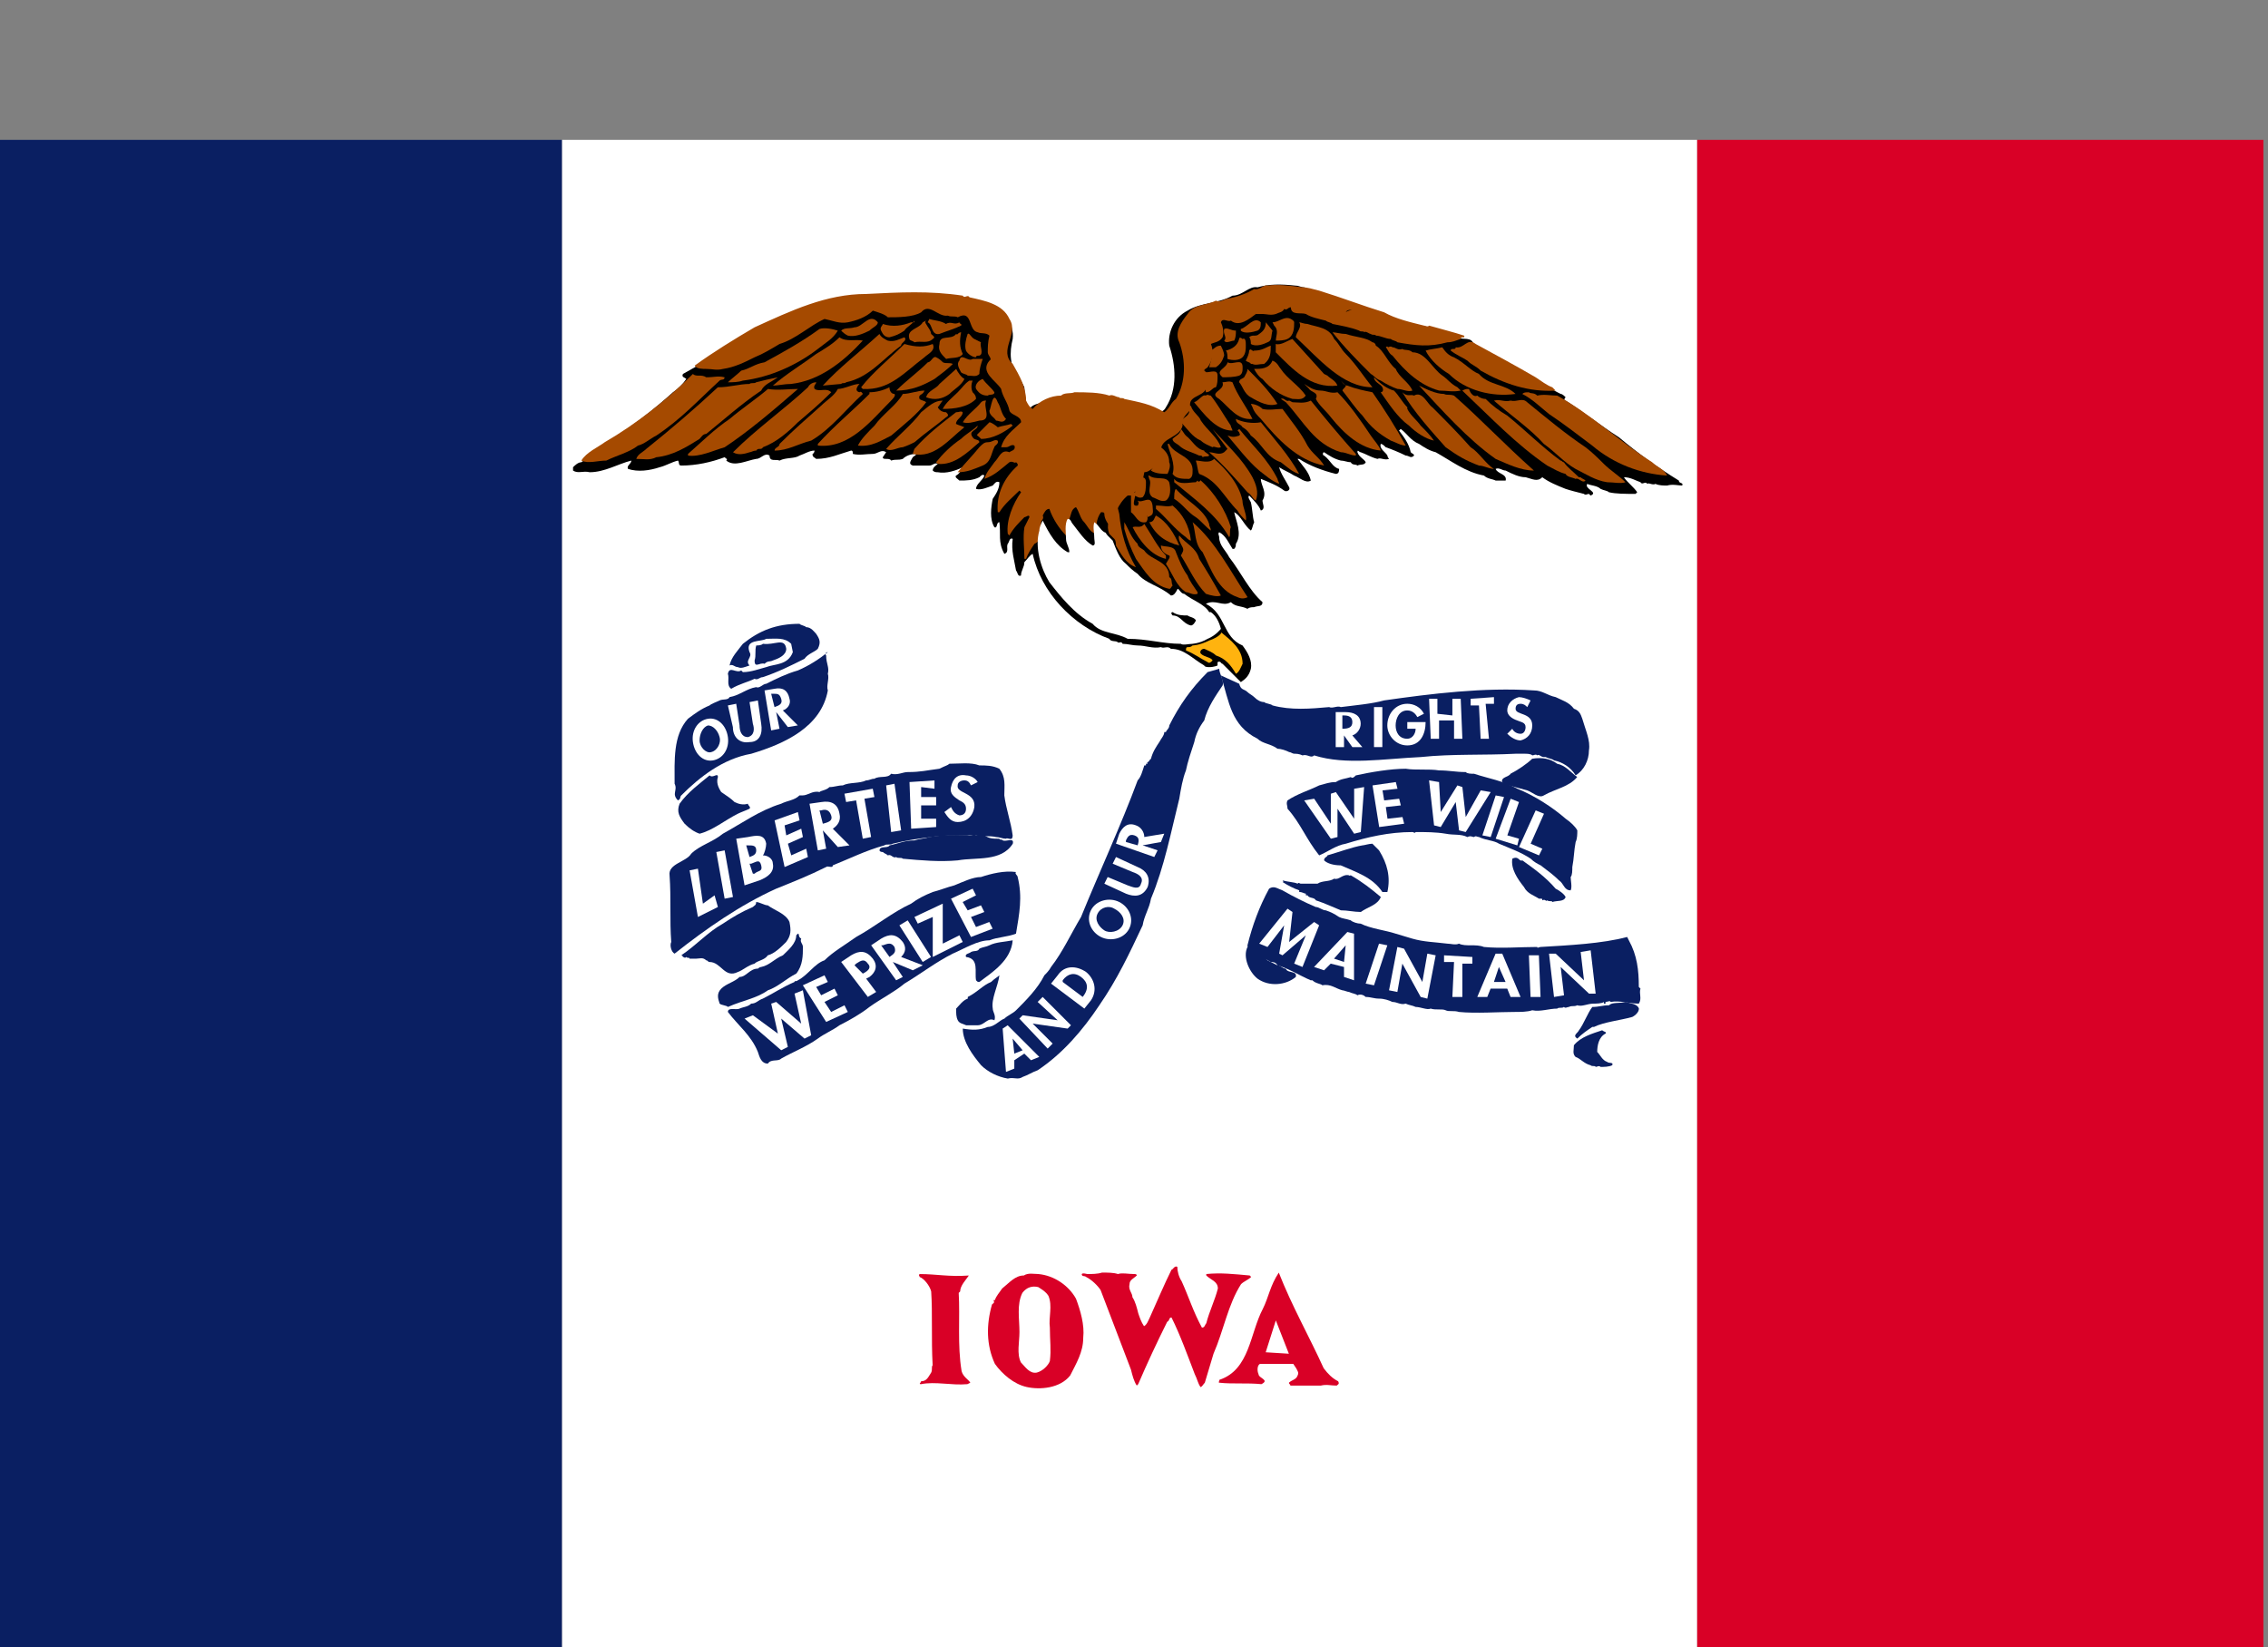 <svg width="146" height="106" viewBox="0 0 146 106" fill="none" xmlns="http://www.w3.org/2000/svg">
<rect x="0" y="0" width="146" height="106" fill="#808080" stroke="none"/>
<g clip-path="url(#clip0_1_61850)">
<path d="M109.255 9H36.168V108.749H109.255V9Z" fill="white"/>
<path d="M62.368 82.088C62.182 82.368 61.809 82.741 61.809 83.114L61.716 83.207C61.809 84.792 61.623 86.563 61.902 88.241C61.995 88.614 62.368 88.8 62.462 88.987L62.275 89.08C61.249 89.173 60.224 88.894 59.292 89.08C59.105 89.08 59.292 88.987 59.292 88.894C59.665 88.894 59.758 88.614 59.944 88.334C60.038 88.148 59.944 87.961 60.038 87.868C59.944 86.19 60.038 84.512 59.944 83.114C59.851 82.741 59.478 82.275 59.199 82.181C59.199 82.088 59.105 82.088 59.199 81.995C60.317 81.995 61.063 82.182 62.368 82.088Z" fill="#D90026"/>
<path d="M69.265 83.578C69.545 84.324 69.825 85.256 69.732 86.095C69.732 87.027 69.266 87.773 68.893 88.519C68.24 89.358 66.935 89.451 66.096 89.264C65.257 89.078 64.511 88.425 64.045 87.773C63.486 86.561 63.486 85.256 63.859 83.951C63.952 83.857 64.045 83.857 63.952 83.671C63.952 83.671 63.952 83.671 64.045 83.671C64.138 83.391 64.325 83.205 64.511 82.925C64.977 82.552 65.35 82.086 65.909 82.086C66.189 81.9 66.562 81.993 66.842 81.993C67.867 82.086 68.799 82.739 69.265 83.578Z" fill="#D90026"/>
<path d="M76.068 82.459C76.534 83.485 76.814 84.417 77.373 85.442C77.56 85.442 77.56 85.256 77.653 85.163C77.84 84.417 78.212 83.671 78.399 82.926C78.399 82.46 77.933 82.366 77.653 82.087V81.993C78.585 81.9 79.424 81.993 80.45 82.087L80.543 82.18C80.356 82.366 80.077 82.46 79.89 82.646C79.051 83.951 78.772 85.629 78.119 87.121C77.933 87.773 77.746 88.332 77.56 88.985C77.466 89.078 77.373 89.265 77.28 89.265C77.094 88.985 77.094 88.799 76.907 88.426C76.441 87.214 75.975 85.909 75.415 84.79C75.229 84.79 75.322 84.976 75.136 85.07C74.483 86.375 73.831 87.773 73.272 89.078L73.178 89.171C72.992 88.892 72.898 88.519 72.805 88.146C72.153 86.468 71.5 84.697 70.848 83.019C70.661 82.739 70.288 82.366 69.915 82.18C69.822 82.087 69.636 82.18 69.636 81.993C69.729 81.9 69.915 81.993 70.009 81.993C70.288 81.993 70.661 81.993 70.941 81.9C71.314 81.9 71.687 81.9 71.966 81.993C72.246 81.9 72.619 81.993 72.992 81.993C73.085 81.993 73.178 81.993 73.178 82.087C72.992 82.273 72.712 82.366 72.712 82.646C72.619 83.019 72.899 83.205 72.899 83.485C73.085 83.765 73.178 84.137 73.272 84.51C73.365 84.79 73.458 85.07 73.644 85.349C73.831 85.256 73.924 84.976 74.017 84.79C74.483 83.764 74.949 82.646 75.415 81.714C75.509 81.714 75.602 81.434 75.788 81.527C75.788 81.807 75.882 82.18 76.068 82.459Z" fill="#D90026"/>
<path d="M82.321 81.902C83.16 84.046 84.278 86.004 85.21 88.055C85.49 88.427 85.77 88.707 86.142 88.894C86.236 89.08 86.143 89.08 86.049 89.173C85.677 89.173 85.397 89.08 85.024 89.173H83.066C83.066 89.08 82.973 89.08 82.973 88.987C83.159 88.8 83.439 88.801 83.532 88.521C83.626 88.335 83.532 88.241 83.439 88.055L83.253 87.775H81.109C80.922 87.868 80.922 88.241 81.015 88.428C81.015 88.707 81.761 88.801 81.202 89.08C80.269 88.987 79.338 89.08 78.499 88.987C78.405 88.987 78.499 88.894 78.499 88.801C80.456 88.148 80.456 85.817 81.295 84.232C81.668 83.487 81.761 82.741 82.321 81.902Z" fill="#D90026"/>
<path d="M67.49 83.393C67.77 84.046 67.491 84.792 67.584 85.444C67.584 86.283 67.677 86.843 67.584 87.588C67.491 87.868 67.118 88.241 66.745 88.334C66.279 88.427 65.999 87.961 65.72 87.681C65.44 87.122 65.626 86.376 65.626 85.724C65.626 84.885 65.44 83.953 65.813 83.207C66.092 82.834 66.465 82.741 66.838 82.834C67.118 83.02 67.304 83.114 67.49 83.393Z" fill="white"/>
<path d="M82.969 87.121L81.478 87.028L82.13 84.977L82.969 87.121Z" fill="white"/>
<path d="M79.773 44.005C79.88 44.434 80.095 44.327 80.309 44.541C80.416 44.648 80.631 44.755 80.738 44.863C80.952 45.077 81.167 45.184 81.381 45.184C81.488 45.291 81.81 45.292 81.917 45.399C83.096 45.721 84.383 45.613 85.562 45.506C85.776 45.613 86.098 45.399 86.313 45.506C87.17 45.399 88.35 45.292 89.1 45.077C92.102 44.648 95.532 44.22 98.749 44.434C99.285 44.434 99.606 44.755 100.142 44.863C100.571 45.077 101 45.184 101.322 45.613C101.643 45.72 101.751 45.935 101.858 46.256C102.072 47.007 102.394 47.65 102.286 48.293C102.286 48.937 101.965 49.58 101.429 49.901C101.107 49.365 100.571 49.044 100.035 48.937C99.928 48.829 99.714 48.83 99.499 48.722H99.392C99.177 48.722 99.07 48.508 98.963 48.615C98.856 48.508 98.749 48.615 98.641 48.615C98.534 48.508 98.32 48.508 98.105 48.508H97.569C95.532 48.615 93.496 48.508 91.459 48.722C89.1 48.83 86.634 49.258 84.597 48.615C84.383 48.829 84.168 48.508 83.847 48.615C83.632 48.508 83.418 48.508 83.311 48.508C83.204 48.508 83.097 48.401 82.989 48.401C82.775 48.293 82.453 48.186 82.239 48.186C81.81 47.864 81.274 47.864 80.952 47.543C79.237 46.685 79.13 45.184 78.594 43.469L79.773 44.005Z" fill="#0A1F62"/>
<path d="M78.7 42.72C78.592 42.72 78.592 42.505 78.378 42.613C78.378 42.72 78.378 42.72 78.378 42.827C78.378 42.827 78.163 42.934 77.842 42.934C77.52 42.934 77.52 42.827 77.52 42.827C76.77 42.398 76.234 41.755 75.376 41.755C75.162 41.541 74.947 41.755 74.733 41.648C74.197 41.755 73.768 41.541 73.232 41.541C72.91 41.541 72.589 41.434 72.267 41.434C72.16 41.219 72.053 41.433 71.945 41.326C71.838 41.219 71.516 41.326 71.409 41.112C69.051 40.254 67.014 38.11 66.478 35.644C66.263 35.752 66.156 35.966 65.942 36.18C65.942 36.502 65.727 36.716 65.727 37.038C65.513 37.145 65.513 36.824 65.406 36.716C65.299 36.073 65.084 35.43 65.191 34.679C64.977 34.572 64.977 34.894 64.87 35.001C64.763 35.215 64.977 35.537 64.656 35.644C64.227 34.894 64.441 34.358 64.334 33.607C64.12 33.607 64.227 34.036 64.012 33.929C63.691 33.393 63.798 32.642 63.905 32.106C64.119 31.785 64.334 31.463 64.334 31.035C64.12 30.927 64.012 31.142 63.905 31.249C63.583 31.356 63.154 31.57 62.833 31.463C62.833 31.142 63.261 30.927 63.369 30.606C63.261 30.498 63.154 30.606 63.047 30.713C62.618 30.927 62.19 30.927 61.761 30.927C61.654 30.82 61.439 30.713 61.546 30.606C61.761 30.498 61.868 30.284 61.975 30.07C61.547 30.284 60.903 30.498 60.367 30.391C60.26 30.391 60.153 30.391 60.045 30.284C60.045 30.07 60.26 29.962 60.367 29.855C60.153 29.748 60.045 29.962 59.831 29.962H58.759C58.437 29.855 58.652 29.64 58.759 29.426C58.866 29.319 58.974 29.319 58.974 29.212C58.652 29.212 58.33 29.319 58.116 29.533C57.794 29.641 57.687 29.534 57.365 29.641C57.258 29.426 56.829 29.64 56.829 29.426L57.044 29.105C56.722 28.89 56.508 29.212 56.186 29.212C55.757 29.212 55.328 29.319 54.9 29.212C54.9 29.105 54.9 28.997 54.792 28.997C54.042 29.212 53.399 29.533 52.541 29.533C52.434 29.426 52.327 29.426 52.327 29.319C52.219 29.212 52.434 29.212 52.434 28.997C52.112 28.997 51.791 29.212 51.469 29.319C51.147 29.534 50.611 29.426 50.182 29.641C49.968 29.534 49.539 29.748 49.539 29.319C49.218 29.105 49.003 29.533 48.681 29.533C48.038 29.641 47.288 30.07 46.752 29.641C46.859 29.534 46.752 29.533 46.645 29.426C45.787 29.748 44.822 29.962 43.857 29.962C43.643 29.962 43.75 29.748 43.643 29.641C43.214 29.748 42.892 29.962 42.464 30.07C41.82 30.284 41.07 30.391 40.427 30.177C40.319 29.962 40.641 29.855 40.641 29.641C39.783 29.855 38.926 30.391 37.961 30.391C37.532 30.284 37.21 30.498 36.889 30.284C36.889 30.177 36.889 30.177 36.889 30.07C36.996 29.962 37.211 29.748 37.425 29.748C38.175 29.212 38.711 28.783 39.462 28.247C40.748 27.389 42.142 26.317 43.321 25.245C43.643 25.031 43.965 24.709 44.179 24.388C44.072 24.28 43.857 24.28 43.964 24.066C44.715 23.637 45.358 23.315 46.109 22.779C46.323 22.672 46.43 22.458 46.752 22.458C47.502 21.814 48.574 21.493 49.325 20.957C50.397 20.528 51.362 19.992 52.434 19.778C52.541 19.563 52.648 19.778 52.755 19.671C53.613 19.242 54.578 19.349 55.435 19.134C55.972 19.242 56.615 18.92 57.151 19.134L57.258 19.027C58.759 19.027 60.26 19.027 61.868 19.134C62.082 19.242 62.297 19.242 62.511 19.242C62.94 19.349 63.476 19.456 63.798 19.671C64.655 20.099 65.299 20.85 65.191 21.814C64.977 22.672 64.977 23.637 65.62 24.28C65.728 24.495 65.835 24.709 65.942 24.924C65.942 25.352 66.049 25.674 66.049 26.103C66.156 26.21 66.156 26.317 66.263 26.317C66.585 25.889 67.121 25.996 67.443 25.781C67.979 25.674 68.515 25.46 69.051 25.567C69.372 25.46 69.694 25.674 70.123 25.567C70.444 25.674 70.873 25.781 71.088 25.781C71.516 25.888 71.945 25.781 72.374 25.996C72.91 25.889 73.232 26.21 73.661 26.21C74.09 26.21 74.733 26.853 75.055 26.21C75.805 25.031 75.698 23.53 75.269 22.244C75.162 21.386 75.59 20.421 76.448 19.992C77.306 19.456 78.378 19.563 79.343 19.027C79.986 19.027 80.415 18.384 80.951 18.491C81.701 18.277 82.452 18.277 83.417 18.384C83.631 18.384 83.738 18.491 83.953 18.491C84.381 18.706 84.917 18.706 85.239 18.92C86.311 19.134 87.383 19.671 88.455 19.992C88.884 20.207 89.42 20.421 89.956 20.528C90.063 20.742 90.385 20.635 90.599 20.85C90.707 20.85 90.814 20.957 90.921 20.957C91.135 20.957 91.457 21.064 91.671 21.171C92.422 21.279 93.172 21.6 93.816 21.708C94.137 21.922 94.78 21.6 94.888 22.244C96.817 23.101 98.533 24.388 100.462 25.352C100.57 25.352 100.677 25.46 100.784 25.567C100.677 25.674 100.677 25.781 100.784 25.781C101.963 26.532 103.035 27.389 104.215 28.14C105.501 29.212 106.68 30.07 108.074 30.927C108.074 31.142 108.396 31.034 108.288 31.249C108.074 31.249 107.645 31.142 107.324 31.249C107.109 31.249 106.787 31.249 106.573 31.142C106.359 31.249 106.144 31.034 106.037 31.142C105.93 30.927 105.715 31.249 105.608 31.035C105.287 30.927 104.965 30.713 104.536 30.713C104.751 31.035 105.179 31.356 105.394 31.678L105.287 31.785C104.643 31.785 104 31.785 103.571 31.678C103.464 31.57 103.25 31.57 103.035 31.463C102.821 31.249 102.392 31.249 102.178 31.142C101.963 31.463 102.928 31.678 102.392 31.892L102.285 31.785C102.178 31.785 102.07 31.892 101.963 31.785C101.534 31.677 101.106 31.57 100.784 31.463C100.248 31.249 99.712 31.035 99.283 30.713C98.961 31.035 98.64 30.82 98.211 30.713C97.782 30.713 97.353 30.498 96.924 30.284C96.71 30.284 96.496 30.069 96.281 30.177C96.388 30.498 97.032 30.498 96.924 30.927C96.71 30.927 96.496 30.927 96.281 30.927C96.067 30.82 95.745 30.82 95.531 30.606C94.351 30.391 93.387 29.641 92.422 29.105C91.993 28.997 91.671 28.783 91.35 28.569C90.814 28.354 90.599 27.925 90.17 27.604L90.063 27.711C90.385 28.14 90.707 28.569 90.814 29.105C90.921 29.212 91.028 29.212 91.028 29.319C90.814 29.534 90.706 29.319 90.492 29.319C90.063 29.105 89.527 28.89 89.206 28.783C89.098 28.676 88.991 28.569 88.884 28.569C88.777 28.89 89.206 29.105 89.313 29.319C89.313 29.426 89.42 29.533 89.42 29.533C89.099 29.641 88.884 29.426 88.67 29.533C88.241 29.426 87.919 29.212 87.597 29.105C87.49 29.105 87.383 28.89 87.383 29.105C87.49 29.426 87.812 29.534 87.919 29.748C87.812 29.962 87.598 29.855 87.383 29.962C87.276 29.855 87.061 29.962 86.954 29.748C86.74 29.748 86.525 29.641 86.311 29.641C85.882 29.534 85.561 29.319 85.239 29.105C85.132 29.105 85.132 29.319 85.239 29.319C85.668 29.641 85.775 30.069 86.204 30.177C86.204 30.284 86.204 30.498 85.99 30.498C85.132 30.284 84.274 29.962 83.631 29.533H83.524C83.845 29.962 84.274 30.391 84.382 30.927C84.06 31.142 83.631 30.713 83.309 30.606C82.988 30.391 82.666 30.284 82.344 30.07C82.452 30.498 82.773 30.927 82.988 31.356C83.095 31.57 82.773 31.678 82.666 31.57C82.237 31.249 81.701 31.034 81.165 30.82C81.165 31.249 81.594 31.678 81.272 32.214C81.272 32.428 81.487 32.75 81.165 32.857C81.058 32.535 80.629 32.106 80.415 31.892C80.308 31.999 80.415 32.106 80.522 32.321C80.629 32.75 80.629 33.286 80.737 33.607C80.629 33.822 80.629 34.036 80.522 34.143C80.093 33.822 79.879 33.178 79.45 32.964C79.557 33.5 79.986 34.358 79.557 35.001C79.557 35.108 79.557 35.215 79.45 35.323H79.343C79.128 35.001 78.914 34.465 78.485 34.251C78.378 34.358 78.485 34.465 78.485 34.572C78.485 35.108 78.914 35.43 79.128 35.859C79.879 36.823 80.415 38.003 81.272 38.753C81.272 39.075 80.951 38.968 80.737 39.075C80.629 39.075 80.415 39.075 80.308 39.182C79.879 38.968 79.557 39.075 79.235 38.753C78.699 39.075 78.271 38.539 77.627 38.86C78.914 39.504 78.7 41.005 79.986 41.541C80.308 41.969 80.629 42.505 80.522 43.042C80.415 43.47 80.2 43.685 79.879 43.899L78.7 42.72Z" fill="black"/>
<path d="M78.488 43.041C78.488 43.148 78.488 42.934 78.488 43.041C78.488 43.362 78.81 43.791 78.703 44.113C78.274 44.756 77.738 45.506 77.523 46.364C77.202 46.793 76.987 47.222 76.88 47.758C76.666 48.401 76.451 49.044 76.344 49.58C76.13 50.116 76.022 50.76 75.915 51.403C75.379 53.547 74.95 55.798 74.093 57.835C73.985 58.478 73.664 58.907 73.557 59.551C72.699 61.373 71.948 62.981 70.769 64.696C69.697 66.304 68.411 67.805 66.803 68.877C66.481 68.985 66.159 69.199 65.838 69.306C65.516 69.521 65.302 69.306 64.873 69.413C64.23 69.306 63.587 68.985 63.158 68.556C62.622 67.913 61.978 67.055 61.978 66.197C62.622 66.305 63.05 66.305 63.587 66.09C64.015 66.09 64.337 65.661 64.659 65.554C64.873 65.34 65.195 65.232 65.409 65.018C66.052 64.375 66.803 63.624 67.231 62.767C67.339 62.66 67.553 62.445 67.66 62.231C68.411 61.266 68.947 60.087 69.59 59.014C70.769 56.12 72.163 53.118 73.235 50.223C73.45 50.009 73.557 49.58 73.664 49.259H73.771V49.152C73.771 49.152 73.771 49.152 73.878 49.152C73.771 49.044 73.986 49.044 73.986 48.937L74.093 48.83C74.2 48.401 74.414 48.08 74.629 47.758C74.736 47.543 74.95 47.329 74.95 47.115H75.058C75.058 47.007 75.272 46.9 75.272 46.686C75.915 45.399 76.666 44.327 77.738 43.255L78.488 43.041Z" fill="#0A1F62"/>
<path d="M83.849 18.491C84.171 18.491 84.492 18.598 84.921 18.705C86.315 19.134 87.709 19.67 89.102 20.099C89.853 20.527 90.818 20.742 91.675 20.956C91.782 20.956 91.89 21.064 91.997 20.956C92.747 21.171 93.605 21.385 94.248 21.6C94.355 21.814 94.034 21.599 94.034 21.814C93.712 21.921 93.498 22.029 93.176 22.029C91.997 22.35 91.139 22.243 89.96 22.029C89.853 21.921 89.638 21.921 89.531 21.814C89.209 21.814 88.888 21.6 88.566 21.6C88.566 21.492 88.352 21.599 88.245 21.492C88.137 21.492 87.923 21.278 87.816 21.385C87.816 21.278 87.601 21.385 87.494 21.278C86.958 21.064 86.315 20.956 85.779 20.849C85.672 20.742 85.457 20.742 85.35 20.635C84.921 20.528 84.385 20.42 84.064 20.206C83.742 20.099 83.099 20.313 83.099 19.777C82.885 19.777 82.884 19.991 82.67 19.884C82.563 20.099 82.348 20.099 82.134 20.206C81.812 20.313 81.491 20.206 81.276 20.206H80.847C80.418 20.527 79.775 21.064 79.239 20.635C79.025 20.742 78.703 20.42 78.596 20.742C78.703 20.956 78.811 21.385 78.703 21.707C78.489 22.029 78.167 22.028 77.953 22.136C78.167 22.672 78.06 23.208 77.739 23.637C77.631 23.744 77.524 23.744 77.524 23.851C77.953 24.172 77.739 24.709 77.631 25.03C77.417 25.566 76.345 25.459 76.666 26.317C76.452 26.638 76.023 26.853 76.13 27.389C75.916 28.247 74.63 28.139 74.737 29.104C74.737 29.318 74.629 29.64 74.522 29.962C74.201 30.069 73.986 30.391 73.665 30.391C73.558 30.82 73.558 31.463 73.022 31.677C73.236 31.892 72.7 32.642 73.236 32.535C73.343 32.427 73.236 32.213 73.45 32.32C73.557 32.642 74.093 33.285 73.772 33.607C73.236 33.714 73.129 33.178 72.807 32.964V31.891H72.593C71.949 32.427 71.735 33.178 71.52 33.928C71.306 33.714 71.091 33.392 71.091 33.071C71.091 32.964 70.984 32.964 70.877 32.964C70.556 33.392 70.556 33.928 70.556 34.357C70.127 34.25 70.02 33.821 69.698 33.499C69.484 33.178 69.484 32.964 69.269 32.642C68.948 32.749 68.947 33.178 68.84 33.392C68.733 33.821 68.947 34.143 68.733 34.464H68.626C68.197 34.035 67.768 33.392 67.554 32.749C67.339 32.749 67.232 32.963 67.125 33.178C67.232 33.392 67.018 33.499 67.018 33.607C66.911 34.036 67.125 34.786 66.589 35.001C66.375 35.322 66.16 35.644 66.053 35.965C65.946 35.965 65.946 35.965 65.946 35.965C65.946 35.322 65.839 34.572 65.946 33.928C66.053 33.714 66.16 33.499 66.267 33.285C66.267 33.071 66.053 33.285 65.946 33.285C65.624 33.607 65.195 34.035 64.981 34.464L64.874 34.357C64.766 33.5 65.195 32.428 65.731 31.677L65.624 31.57C65.195 31.999 64.659 32.428 64.338 32.964H64.23C64.123 31.784 64.659 30.712 65.517 29.962C65.517 29.855 65.517 29.855 65.409 29.747C65.302 29.855 65.195 29.64 64.981 29.747C64.445 30.176 64.016 30.605 63.373 30.819C63.48 30.39 63.802 30.069 64.016 29.747C64.338 29.426 64.445 28.89 64.981 29.104C65.088 28.997 65.41 28.997 65.303 28.675C65.088 28.568 64.981 28.782 64.766 28.782H64.445C64.659 28.032 65.195 27.71 65.731 27.174C65.731 26.745 65.088 26.745 64.981 26.424C64.874 25.888 64.552 25.566 64.445 25.03C64.123 24.494 63.051 23.958 63.694 23.208C63.909 23.101 63.587 22.886 63.587 22.672C63.587 22.35 63.587 22.029 63.694 21.6C63.48 21.385 63.158 21.492 62.944 21.385C62.301 21.278 62.622 19.884 61.658 20.42C61.443 20.313 61.228 20.42 61.014 20.313C60.371 20.42 59.835 19.455 59.299 20.099C58.763 20.42 57.798 20.42 57.155 20.42C56.94 20.206 56.512 20.099 56.19 19.992C55.761 20.42 55.118 20.635 54.582 20.742C54.046 20.849 53.617 20.635 53.081 20.527C52.116 20.956 51.258 21.814 50.186 22.136C49.65 22.457 49.114 22.779 48.578 22.993C47.935 23.315 47.292 23.636 46.541 23.744C46.113 23.851 45.898 23.744 45.469 23.744C45.255 23.744 44.826 23.744 44.719 23.529C45.898 22.672 47.292 21.814 48.578 21.063C50.937 19.991 53.188 18.919 55.761 18.919C57.905 18.812 59.835 18.705 61.979 19.027C62.086 19.241 62.301 18.919 62.408 19.134C63.373 19.348 64.552 19.563 64.981 20.527C65.624 21.492 64.23 22.564 65.195 23.422C65.624 24.172 66.053 24.923 66.053 25.78C66.16 25.995 66.267 26.21 66.482 26.317C66.91 25.781 67.661 25.459 68.304 25.459C68.519 25.244 68.947 25.352 69.162 25.245C69.912 25.245 70.77 25.244 71.413 25.459C71.627 25.352 71.842 25.566 72.057 25.566C72.057 25.673 72.271 25.566 72.378 25.674C73.343 25.888 74.093 25.995 74.951 26.531C75.273 26.317 75.38 25.888 75.702 25.674C76.345 24.602 76.345 23.208 75.916 22.029C75.594 21.385 76.023 20.742 76.452 20.206C76.881 19.563 77.631 19.67 78.275 19.348C78.489 19.456 78.703 19.348 78.918 19.241C79.561 19.134 80.204 18.919 80.74 18.598C81.062 18.705 81.383 18.276 81.598 18.383C82.134 18.276 83.099 18.383 83.849 18.491Z" fill="#A54A00"/>
<path d="M56.509 20.742C56.509 20.956 56.188 21.064 55.973 21.278C55.544 21.493 55.008 21.707 54.579 21.6C54.365 21.493 54.258 21.386 54.15 21.278C54.365 21.064 54.686 21.171 55.008 21.064C55.544 21.064 55.973 20.099 56.509 20.742Z" fill="#A54A00"/>
<path d="M60.898 20.85C61.22 20.636 61.434 20.957 61.756 20.743C61.756 20.85 61.97 20.85 61.863 20.957C61.434 21.172 61.005 21.279 60.469 21.493C59.933 21.6 60.04 20.85 59.719 20.743L59.826 20.528C60.148 20.636 60.577 20.636 60.898 20.85Z" fill="#A54A00"/>
<path d="M59.616 20.849C59.723 21.063 59.938 21.277 59.938 21.492C60.045 21.599 60.259 21.706 60.045 21.813C59.723 22.135 59.294 21.921 58.865 22.028C58.758 21.921 58.544 21.921 58.544 21.813C58.33 21.17 59.187 21.17 59.401 20.741L59.616 20.634C59.616 20.527 59.509 20.741 59.616 20.849Z" fill="#A54A00"/>
<path d="M87.061 19.884C86.953 19.991 86.738 19.991 86.631 20.099C86.738 19.884 86.953 19.991 87.061 19.884Z" fill="black"/>
<path d="M58.864 20.635C58.757 20.849 58.328 21.064 58.221 21.278C57.899 21.492 57.684 21.6 57.256 21.707C56.934 21.707 56.827 21.492 56.719 21.278C56.612 21.064 56.827 20.956 56.827 20.849C57.47 21.064 58.113 20.956 58.649 20.742H58.864" fill="#A54A00"/>
<path d="M53.933 21.279C53.611 21.815 53.182 22.029 52.646 22.458C51.253 23.53 49.538 24.28 47.822 24.495C47.501 24.602 47.179 24.602 46.857 24.602C47.072 24.388 47.501 24.066 47.715 23.852C48.251 23.744 48.573 23.423 49.216 23.316C50.395 22.672 51.574 22.029 52.754 21.171C53.075 21.064 53.611 21.171 53.933 21.279Z" fill="#A54A00"/>
<path d="M83.311 20.741C83.311 21.062 83.311 21.598 82.882 21.813C82.667 21.92 82.346 21.92 82.131 21.92C82.131 21.599 82.346 21.277 82.024 20.955L81.917 20.741C82.346 20.741 82.668 20.312 83.096 20.526C83.096 20.526 83.311 20.633 83.311 20.741Z" fill="#A54A00"/>
<path d="M81.161 20.743C81.161 20.957 81.162 21.172 80.947 21.279C80.626 21.386 80.089 21.494 79.875 21.279V21.172C80.304 21.065 80.733 20.314 81.161 20.743Z" fill="#A54A00"/>
<path d="M85.885 21.814C86.207 22.136 86.314 22.457 86.636 22.779C87.279 23.422 87.815 24.28 88.351 24.923C86.422 24.923 84.921 23.101 83.42 21.707C83.42 21.385 83.849 21.063 83.634 20.742C83.741 20.742 83.956 20.849 84.17 20.849C84.813 21.063 85.564 21.063 85.885 21.814Z" fill="#A54A00"/>
<path d="M81.916 21.278C81.809 21.599 81.916 21.921 81.594 22.029C81.38 22.136 80.844 22.35 80.522 22.135C80.522 22.028 80.522 21.814 80.415 21.707C80.629 21.492 80.844 21.707 81.058 21.492C81.38 21.278 81.487 21.063 81.487 20.742L81.916 21.278Z" fill="#A54A00"/>
<path d="M56.613 21.493C56.72 21.707 56.935 21.814 57.149 21.922C57.578 22.029 57.9 21.814 58.221 21.707C58.435 21.922 58.007 22.029 58.007 22.243C56.827 23.101 55.97 24.28 54.469 24.602C54.362 24.709 54.254 24.602 54.147 24.709L52.968 24.816C54.04 23.637 55.327 22.672 56.613 21.493Z" fill="#A54A00"/>
<path d="M61.872 21.385C61.765 21.921 61.765 22.35 61.979 22.779C61.765 23.101 61.229 22.993 60.907 23.101C60.585 22.779 60.371 22.565 60.478 22.136C60.478 21.492 61.229 21.921 61.55 21.493C61.657 21.6 61.657 21.385 61.872 21.385Z" fill="#A54A00"/>
<path d="M62.72 21.815L63.149 22.029C63.042 22.244 63.363 22.78 63.041 22.887C62.934 22.887 62.827 22.887 62.827 22.994C62.613 22.994 62.291 22.78 62.184 22.565C62.077 22.244 62.184 21.815 62.291 21.493C62.399 21.386 62.505 21.708 62.72 21.815Z" fill="#A54A00"/>
<path d="M55.542 21.921C54.256 23.315 52.755 24.494 50.932 24.709C50.504 24.709 50.075 24.816 49.753 24.816C50.611 24.065 51.683 23.422 52.54 22.779C53.076 22.457 53.612 22.136 54.041 21.707C54.47 22.029 55.113 21.814 55.542 21.921Z" fill="#A54A00"/>
<path d="M79.56 21.278C79.56 21.493 79.56 21.708 79.453 21.923C79.238 21.923 78.915 22.137 78.808 21.923C79.023 21.708 78.7 21.493 78.808 21.17C79.023 21.063 79.238 21.278 79.56 21.278Z" fill="#A54A00"/>
<path d="M88.35 22.029C88.457 22.029 88.564 22.136 88.564 22.243C89.1 22.565 89.315 23.315 89.851 23.744C90.065 24.28 90.709 24.602 90.923 25.138C90.601 25.245 90.28 25.031 89.958 25.031C89.637 24.923 89.208 24.709 88.886 24.494C88.564 24.387 88.457 24.173 88.243 24.065C87.385 23.208 86.528 22.35 85.777 21.385C85.992 21.385 86.313 21.493 86.635 21.493C87.278 21.707 87.921 21.707 88.35 22.029Z" fill="#A54A00"/>
<path d="M80.198 22.243C80.198 22.458 80.198 22.779 79.983 22.994C79.769 23.208 79.34 23.208 79.018 23.101C79.018 22.886 79.018 22.672 78.911 22.565C79.34 22.458 79.661 22.243 79.769 21.814C79.769 21.707 79.876 21.707 79.983 21.814C80.198 21.707 80.198 22.029 80.198 22.243Z" fill="#A54A00"/>
<path d="M60.043 22.137C60.258 22.566 59.722 22.781 59.508 22.995C58.221 23.96 57.256 25.139 55.541 25.032L55.434 24.925C56.184 23.96 57.256 23.102 58.221 22.137C58.971 22.352 59.507 22.352 60.043 22.137Z" fill="#A54A00"/>
<path d="M85.234 24.065L85.449 24.172C85.663 24.387 85.985 24.494 86.092 24.816C84.377 25.03 83.197 23.744 82.125 22.672V22.136C82.447 22.243 82.876 21.921 83.197 21.814L85.234 24.065Z" fill="#A54A00"/>
<path d="M78.803 22.887C78.695 23.209 78.588 23.423 78.267 23.637H77.838C77.945 23.209 78.052 23.101 77.945 22.565C78.16 22.458 78.267 22.244 78.588 22.244C78.696 22.458 78.803 22.672 78.803 22.887Z" fill="#A54A00"/>
<path d="M81.803 22.244C81.803 22.672 81.804 23.101 81.375 23.423C81.053 23.423 80.839 23.53 80.624 23.423H80.517C80.517 23.316 80.302 23.316 80.195 23.209C80.302 22.994 80.41 22.78 80.41 22.565C80.517 22.351 80.624 22.672 80.731 22.565C81.268 22.565 81.482 22.351 81.803 22.244Z" fill="#A54A00"/>
<path d="M98.855 24.281C99.177 24.495 99.606 24.817 99.927 24.924L100.142 25.138C98.427 25.245 96.818 24.709 95.317 23.852C94.996 23.53 94.781 23.53 94.46 23.209C94.138 22.994 93.817 22.887 93.388 22.565C93.388 22.351 93.709 22.566 93.709 22.351C94.245 22.458 94.46 21.708 94.996 22.137C96.175 22.78 97.569 23.53 98.855 24.281Z" fill="#A54A00"/>
<path d="M89.64 22.35C89.854 22.35 89.961 22.565 90.283 22.457C90.39 22.565 90.712 22.458 90.926 22.672C91.784 22.672 92.213 23.744 92.856 24.173C93.177 24.387 93.392 24.709 93.821 24.923C93.928 25.03 93.928 25.03 94.035 25.137C93.499 25.245 93.178 25.137 92.642 25.137C91.462 24.816 90.498 23.958 89.64 22.886C89.425 22.779 89.318 22.458 89.211 22.35C89.318 22.243 89.318 22.35 89.426 22.35C89.318 22.35 89.533 22.243 89.64 22.35Z" fill="#A54A00"/>
<path d="M60.695 23.315C60.91 23.423 61.124 23.315 61.339 23.422C61.017 23.744 60.588 24.066 60.159 24.387C59.409 24.816 58.658 25.138 57.693 25.138C58.337 24.494 59.087 23.959 59.73 23.315C59.945 23.315 60.052 22.887 60.267 22.994C60.481 23.101 60.588 23.208 60.695 23.315Z" fill="#A54A00"/>
<path d="M63.261 23.101C63.154 23.422 63.046 23.744 63.046 24.066C62.832 24.28 62.617 24.173 62.296 24.173C62.189 24.066 61.974 24.066 61.867 23.959C61.76 23.744 61.545 23.422 61.76 23.208C61.867 22.672 62.296 23.315 62.617 23.101C62.939 23.101 63.154 23.101 63.261 23.101Z" fill="#A54A00"/>
<path d="M93.595 22.994C94.238 23.315 94.667 23.851 95.203 24.066C95.846 24.816 96.918 24.709 97.561 25.352C96.061 25.567 94.345 25.138 93.273 24.066C92.737 23.744 92.094 23.208 91.772 22.565C92.094 22.458 92.415 22.458 92.844 22.351C93.059 22.672 93.273 22.887 93.595 22.994Z" fill="#A54A00"/>
<path d="M82.447 23.742C82.876 24.386 83.627 24.815 84.056 25.458C83.841 25.779 83.52 25.672 83.198 25.672C82.448 25.458 81.804 25.029 81.268 24.386C81.054 24.279 80.84 23.957 80.732 23.742C81.161 23.742 81.697 23.743 81.912 23.206C82.233 23.314 82.34 23.635 82.447 23.742Z" fill="#A54A00"/>
<path d="M79.992 23.636C79.992 23.85 79.992 24.064 79.778 24.172C79.456 24.279 79.027 24.279 78.706 24.279C78.17 23.85 78.92 23.743 79.027 23.314C79.349 23.528 79.992 22.992 79.992 23.636Z" fill="#A54A00"/>
<path d="M61.551 23.743C61.658 23.958 61.872 24.279 62.087 24.387C61.872 24.816 61.443 25.03 61.122 25.352C60.693 25.673 60.157 25.78 59.621 25.566C59.728 25.137 60.264 25.03 60.479 24.708L61.551 23.743Z" fill="#A54A00"/>
<path d="M45.464 24.281C46 24.281 46.215 24.174 46.643 24.281C46.643 24.495 46.429 24.388 46.322 24.495C44.928 25.782 43.856 26.961 42.248 28.033C41.819 28.248 41.498 28.569 41.069 28.677C40.533 29.105 39.675 29.32 39.032 29.641C38.496 29.641 37.853 29.856 37.424 29.641C37.745 29.105 38.496 28.784 38.925 28.462C40.962 27.283 42.998 25.674 44.606 24.066C44.821 24.281 45.143 24.067 45.464 24.281Z" fill="#A54A00"/>
<path d="M50.071 24.281C49.642 24.602 49.213 24.709 48.998 25.138C47.712 25.996 46.533 27.068 45.461 27.926C45.246 27.926 45.139 28.14 45.032 28.247C44.174 28.783 43.316 29.319 42.244 29.427C41.816 29.641 41.494 29.534 40.958 29.534C41.065 29.212 41.387 29.105 41.601 28.891C43.209 27.604 44.711 26.318 46.211 24.924C46.962 24.924 47.605 24.71 48.248 24.71C48.355 24.602 48.57 24.71 48.677 24.602C49.106 24.495 49.535 24.388 50.071 24.281Z" fill="#A54A00"/>
<path d="M82.234 25.995C81.698 26.209 81.055 25.887 80.519 25.566C80.09 25.351 79.983 24.815 79.769 24.601C79.769 24.387 79.983 24.387 80.091 24.279C80.198 24.065 80.305 23.958 80.305 23.743C80.948 24.386 81.698 25.137 82.234 25.995Z" fill="#A54A00"/>
<path d="M78.378 24.174C78.378 24.495 78.378 24.71 78.271 24.924C78.057 24.924 77.949 25.246 77.628 25.246C77.521 24.817 77.735 24.495 77.52 24.174C77.52 24.067 77.521 23.959 77.628 23.959C77.949 23.959 78.378 23.745 78.378 24.174Z" fill="#A54A00"/>
<path d="M52.547 24.602C52.547 24.71 52.332 24.817 52.44 25.032C52.761 25.246 53.19 24.924 53.512 25.246C52.761 25.996 52.118 26.532 51.367 27.175C50.724 27.819 49.974 28.462 49.116 28.783C49.009 28.998 48.794 28.784 48.687 28.998C48.473 28.998 48.366 29.105 48.259 29.105C47.937 29.212 47.508 29.319 47.187 29.105C48.687 27.604 50.51 26.318 52.011 24.924C52.118 24.71 52.332 24.602 52.547 24.602Z" fill="#A54A00"/>
<path d="M55.331 25.245C55.438 25.138 55.545 25.353 55.545 25.353C54.473 26.317 53.508 27.604 52.222 28.355C51.364 28.569 50.721 28.998 49.863 28.998C49.863 28.783 50.185 28.783 50.185 28.569C51.042 27.711 51.9 26.96 52.865 26.103C53.187 25.781 53.723 25.46 53.937 25.031C54.366 25.031 54.902 24.709 55.331 24.709C55.331 24.709 54.902 25.138 55.331 25.245Z" fill="#A54A00"/>
<path d="M63.264 24.388C63.479 24.71 63.8 24.924 64.015 25.246C64.015 25.46 63.693 25.353 63.586 25.46C63.264 25.46 63.05 25.353 62.836 25.031C62.728 24.817 62.943 24.495 63.264 24.388Z" fill="#A54A00"/>
<path d="M62.615 24.495C62.508 24.709 62.508 25.031 62.615 25.246C62.723 25.353 62.83 25.46 62.83 25.675C62.294 26.211 61.436 26.318 60.685 26.318C60.9 25.889 61.329 25.567 61.651 25.246C61.972 24.924 62.079 24.709 62.401 24.495H62.615Z" fill="#A54A00"/>
<path d="M51.367 25.032C49.759 26.425 48.258 27.712 46.65 28.784C45.899 28.998 45.041 29.427 44.291 29.32V29.213C45.149 28.462 46.006 27.605 46.971 26.961C47.722 26.318 48.687 25.675 49.437 25.032C50.08 25.139 50.724 25.032 51.367 25.032Z" fill="#A54A00"/>
<path d="M79.339 24.602C79.661 25.459 80.197 26.103 80.626 26.96C79.661 27.068 79.125 26.21 78.481 25.674C77.731 25.245 78.91 25.138 78.696 24.602C78.91 24.602 79.125 24.495 79.339 24.602Z" fill="#A54A00"/>
<path d="M57.579 25.352C57.686 25.459 57.472 25.673 57.365 25.78C56.078 27.067 54.684 28.89 52.648 28.675V28.568C53.719 27.389 54.899 26.424 55.971 25.352V25.244C56.4 25.244 56.829 25.137 57.258 24.923C57.258 25.137 57.365 25.352 57.579 25.352Z" fill="#A54A00"/>
<path d="M59.514 25.137C59.407 25.459 59.085 25.352 59.192 25.673C59.299 25.781 59.514 25.78 59.621 25.888C59.085 26.638 58.12 27.389 57.37 28.032C56.726 28.354 56.083 28.782 55.226 28.675C55.44 28.246 55.869 27.818 56.298 27.389C56.834 26.638 57.691 26.102 58.12 25.352C58.549 25.352 59.085 25.137 59.514 25.137Z" fill="#A54A00"/>
<path d="M89.737 25.138C90.058 25.46 90.272 25.889 90.594 26.21V26.318C90.808 26.747 91.238 27.068 91.452 27.39C91.774 27.712 92.095 28.033 92.309 28.355C91.773 28.247 91.13 27.819 90.701 27.39C89.951 26.854 89.415 25.996 88.879 25.246C88.986 25.246 89.093 25.138 88.986 24.924C88.879 24.71 88.45 24.602 88.45 24.281C88.879 24.71 89.308 25.031 89.737 25.138Z" fill="#A54A00"/>
<path d="M86.741 24.817C87.278 25.031 87.813 25.138 88.35 25.246C89.1 26.318 89.85 27.497 90.493 28.676C90.172 28.676 89.85 28.462 89.529 28.355C88.778 27.926 88.242 27.497 87.706 26.746C87.277 26.317 86.849 25.674 86.42 25.138C86.42 25.031 86.634 24.924 86.634 24.817L86.312 24.495C86.42 24.602 86.527 24.817 86.741 24.817Z" fill="#A54A00"/>
<path d="M85.028 25.137C85.35 25.137 85.671 25.351 86.1 25.244C86.851 25.994 87.601 27.067 88.244 28.031C88.459 28.353 88.78 28.675 88.888 28.996C87.601 28.889 86.529 27.924 85.671 26.852C85.35 26.423 84.921 26.102 84.707 25.673C84.921 25.244 84.385 25.244 84.278 25.03L83.956 24.708C84.278 24.922 84.599 25.137 85.028 25.137Z" fill="#A54A00"/>
<path d="M92.957 25.353C93.171 25.46 93.278 25.352 93.6 25.46C95.315 26.96 96.816 28.569 98.746 30.284C97.888 30.284 97.031 29.855 96.28 29.534C94.457 28.247 92.85 26.424 91.349 24.816C91.778 25.031 92.421 25.353 92.957 25.353Z" fill="#A54A00"/>
<path d="M64.227 25.89C64.441 26.212 64.441 26.64 64.763 26.962C64.548 27.284 64.334 27.069 64.119 27.069C64.012 26.855 63.69 26.747 63.69 26.426C63.798 26.319 63.905 25.032 64.227 25.89Z" fill="#A54A00"/>
<path d="M63.479 25.781C63.265 26.21 63.908 27.067 63.05 27.067C62.621 27.175 62.3 27.282 61.978 27.174C62.3 26.639 62.836 26.317 63.158 25.888C63.265 25.781 63.372 25.781 63.479 25.781Z" fill="#A54A00"/>
<path d="M77.942 25.46C78.371 25.996 78.8 26.747 79.229 27.39C79.229 27.497 79.336 27.605 79.336 27.712C78.264 27.712 77.513 26.64 76.87 25.889C77.192 25.782 77.406 25.353 77.621 25.46C77.728 25.353 77.835 25.46 77.942 25.46Z" fill="#A54A00"/>
<path d="M60.69 25.781C60.583 25.888 60.475 26.102 60.368 26.21C60.475 26.424 60.69 26.531 60.904 26.531C61.012 26.639 61.119 26.746 60.904 26.853C60.261 27.389 59.618 27.818 58.868 28.461C58.653 28.568 58.439 28.675 58.117 28.782C57.795 28.782 57.367 29.104 57.045 28.89C57.795 28.032 58.653 27.389 59.297 26.531C59.833 26.102 60.154 25.781 60.69 25.781Z" fill="#A54A00"/>
<path d="M91.026 25.46C91.562 25.139 91.883 25.997 92.205 26.211C93.063 27.069 93.813 27.819 94.671 28.784C95.207 29.105 95.636 29.856 96.172 30.177C95.85 30.177 95.528 29.963 95.207 29.963C94.349 29.642 93.813 29.32 93.063 28.784C92.205 27.819 91.026 26.533 90.275 25.246C90.597 25.568 90.811 25.353 91.026 25.46Z" fill="#A54A00"/>
<path d="M95.099 25.46C95.206 25.567 95.42 25.675 95.635 25.675C96.063 26.104 96.492 26.425 97.028 26.747C98.1 27.604 99.28 28.784 100.459 29.642C100.566 29.642 100.566 29.749 100.673 29.749C100.888 30.07 101.316 30.392 101.638 30.714H101.745C101.853 30.821 101.96 30.821 102.067 30.928C101.853 31.142 101.638 30.713 101.424 30.821C101.209 30.713 100.888 30.713 100.781 30.499C100.352 30.392 100.03 30.178 99.601 29.963C97.564 28.57 95.956 26.854 94.134 25.139C94.348 25.032 94.348 25.032 94.562 25.032C94.67 25.353 94.884 25.567 95.099 25.46Z" fill="#A54A00"/>
<path d="M98.424 25.246C98.531 25.353 98.746 25.246 98.96 25.46C99.389 25.353 99.817 25.46 100.246 25.46C102.39 26.64 104.32 28.462 106.357 29.749C106.679 30.07 107.108 30.178 107.322 30.606C105.607 30.499 103.892 29.856 102.498 28.677C101.64 28.034 100.675 27.283 99.71 26.64C99.174 26.211 98.638 25.675 97.995 25.353C98.102 25.246 98.21 25.246 98.424 25.246Z" fill="#A54A00"/>
<path d="M83.206 25.887C83.527 25.887 83.956 25.994 84.385 25.78C85.243 26.852 86.315 28.139 87.279 29.211V29.318C86.958 29.318 86.636 29.104 86.315 29.104C84.599 28.567 83.956 27.174 82.777 25.887L82.455 25.673C82.669 25.566 82.777 25.887 82.991 25.78L83.206 25.887Z" fill="#A54A00"/>
<path d="M81.273 26.317C81.702 26.424 82.131 26.317 82.559 26.317C83.095 27.067 83.739 27.818 84.167 28.675C84.489 29.211 84.918 29.426 85.24 29.962C83.524 29.64 82.238 28.246 81.166 26.96C80.951 26.745 80.737 26.531 80.63 26.209L80.522 25.995C80.737 25.995 81.059 26.102 81.273 26.317Z" fill="#A54A00"/>
<path d="M77.303 27.067C77.732 27.71 78.375 28.139 78.59 28.782C78.375 28.889 78.161 28.675 78.054 28.782C77.839 28.675 77.517 28.568 77.303 28.354C76.767 28.139 76.445 27.603 76.017 27.174C76.124 26.853 76.445 26.853 76.552 26.531C76.552 26.424 76.553 26.209 76.66 26.102C76.767 26.531 77.196 26.746 77.303 27.067Z" fill="#A54A00"/>
<path d="M98.315 25.89C99.494 26.854 100.781 27.926 102.067 28.784C102.496 29.106 102.925 29.535 103.246 29.856C103.675 30.285 104.211 30.607 104.64 31.035C104.318 31.143 103.89 31.035 103.461 31.035C102.71 30.928 102.067 30.499 101.424 30.178C100.673 29.749 100.137 29.106 99.387 28.57C98.529 27.605 97.136 26.64 96.171 25.782C96.6 25.675 96.814 25.889 97.243 25.782C97.671 25.889 97.993 25.568 98.315 25.89Z" fill="#A54A00"/>
<path d="M61.971 26.532C61.971 26.854 61.542 26.961 61.542 27.283C61.757 27.39 61.864 27.39 62.078 27.497C61.113 28.248 60.149 29.534 58.755 29.213L58.862 28.891C59.72 27.926 60.578 27.283 61.542 26.532C61.757 26.532 61.864 26.425 61.971 26.532Z" fill="#A54A00"/>
<path d="M64.229 27.498C64.551 27.391 64.765 27.391 65.087 27.284L65.194 27.391C64.658 27.82 63.908 28.248 63.157 28.248L63.05 28.141C62.943 28.034 62.836 28.034 62.943 27.927L63.693 27.176C63.8 27.176 64.122 27.391 64.229 27.498Z" fill="#A54A00"/>
<path d="M81.166 27.174C82.023 28.246 82.988 29.318 83.632 30.498C83.203 30.39 82.881 30.069 82.452 29.747C81.487 29.426 81.273 28.568 80.522 28.032C80.415 27.818 80.201 27.603 79.987 27.496C79.879 27.281 79.558 27.282 79.558 26.96C79.986 27.174 80.63 27.282 81.166 27.174Z" fill="#A54A00"/>
<path d="M62.937 27.39C62.937 27.711 62.294 27.711 62.615 28.14C62.723 28.354 63.044 28.247 63.044 28.462C62.294 29.105 61.436 29.962 60.364 29.855L60.257 29.748C60.686 29.212 61.222 28.676 61.865 28.247C62.187 27.925 62.615 27.711 62.937 27.39Z" fill="#A54A00"/>
<path d="M78.052 27.604C79.017 28.676 79.982 29.534 80.625 30.713C80.84 31.142 81.054 31.678 80.84 32.214C80.625 32.107 80.625 31.892 80.304 31.678C79.553 30.82 78.695 29.855 77.838 29.105C78.159 29.105 78.481 29.319 78.803 29.105L79.017 28.89L78.052 27.604Z" fill="#A54A00"/>
<path d="M82.239 30.82C82.239 30.927 82.346 31.035 82.346 31.142C81.81 30.927 81.488 30.606 81.059 30.284C80.309 29.641 79.666 28.783 79.022 28.033C79.344 28.14 79.451 28.14 79.773 28.033C79.88 27.926 79.773 27.925 79.773 27.818L79.666 27.711L79.773 27.604C80.63 28.676 81.595 29.534 82.239 30.82Z" fill="#A54A00"/>
<path d="M76.337 28.033C76.766 28.355 76.98 28.89 77.516 28.998C77.516 29.105 77.838 29.212 77.838 29.319C77.731 29.427 77.624 29.319 77.409 29.426C77.409 29.319 77.302 29.319 77.195 29.319C76.766 29.105 76.23 28.998 75.908 28.676C75.801 28.569 75.48 28.462 75.48 28.247C75.694 28.033 76.016 27.926 76.016 27.604C76.123 27.711 76.23 27.926 76.337 28.033Z" fill="#A54A00"/>
<path d="M64.222 28.354C64.329 28.568 64.008 28.675 64.008 28.782C63.794 29.211 63.794 29.747 63.257 29.962C62.721 30.176 62.293 30.391 61.649 30.391C62.078 29.855 62.614 29.318 63.043 28.782C63.257 28.568 63.365 28.461 63.579 28.461C63.901 28.461 64.008 28.247 64.222 28.354Z" fill="#A54A00"/>
<path d="M75.268 28.569C75.59 29.319 76.876 29.319 76.769 30.392C76.769 30.499 76.769 30.713 76.555 30.82C76.126 30.82 75.697 30.82 75.483 30.498C75.697 29.855 75.268 29.105 75.161 28.569H75.268Z" fill="#A54A00"/>
<path d="M75.266 29.746C75.374 29.961 75.266 30.282 75.159 30.497C74.837 30.497 74.409 30.497 74.087 30.282C74.409 29.853 74.623 29.317 74.516 28.889C74.516 28.781 74.731 28.674 74.731 28.781C75.159 29.103 75.266 29.425 75.266 29.746Z" fill="#A54A00"/>
<path d="M79.982 32.213C79.982 32.642 80.304 33.178 80.197 33.5C79.982 33.285 79.768 33.071 79.661 32.857C78.803 31.999 78.374 30.927 77.195 30.498C77.088 30.284 77.088 29.962 76.981 29.64C77.302 29.64 77.838 29.855 78.16 29.533C78.91 30.176 79.768 31.141 79.982 32.213Z" fill="#A54A00"/>
<path d="M75.265 31.035C75.372 31.464 75.372 32 75.05 32.215C74.729 32.322 74.514 32.107 74.193 32C73.764 31.679 74.193 31.142 73.978 30.821C73.978 30.713 73.871 30.606 73.978 30.606C74.407 30.928 75.05 30.607 75.265 31.035Z" fill="#A54A00"/>
<path d="M73.77 31.035C73.77 31.357 73.77 31.785 73.555 32C73.234 32.107 73.234 31.892 72.912 31.892C73.126 31.571 73.448 31.249 73.341 30.82C73.663 30.606 73.77 30.82 73.77 31.035Z" fill="#A54A00"/>
<path d="M76.982 31.034L77.089 30.927C77.196 31.141 77.303 30.819 77.303 30.927C78.161 31.677 78.911 32.856 79.233 33.928C79.126 34.143 79.233 34.464 79.126 34.572C78.268 33.071 76.874 32.106 75.588 31.034V30.819C75.909 31.248 76.553 31.034 76.982 31.034Z" fill="#A54A00"/>
<path d="M77.839 33.715C77.839 33.929 77.946 33.929 77.946 34.144C77.625 33.929 77.303 33.5 76.982 33.286C76.446 32.964 76.124 32.428 75.588 32.107C75.588 31.892 75.588 31.571 75.695 31.463C76.338 32.214 77.517 32.75 77.839 33.715Z" fill="#A54A00"/>
<path d="M74.194 32.536C74.194 32.751 74.301 33.072 74.087 33.179L73.873 33.287C73.873 33.072 73.658 33.287 73.658 33.179C73.551 32.965 73.444 32.536 73.23 32.215C73.551 32.429 74.087 31.786 74.194 32.536Z" fill="#A54A00"/>
<path d="M74.52 32.536C74.842 32.536 75.164 32.643 75.485 32.536C76.129 33.072 76.558 33.822 76.665 34.787C76.558 34.787 76.45 34.68 76.343 34.573C75.593 34.037 75.056 33.286 74.413 32.75V32.536H74.52Z" fill="#A54A00"/>
<path d="M77.737 41.113C78.273 40.898 78.594 40.47 78.594 40.47C78.487 40.041 78.272 39.612 77.951 39.398H77.844C77.522 38.862 76.772 38.647 76.236 38.218C76.021 38.218 75.914 37.897 75.807 37.897C75.699 38.111 75.593 38.325 75.378 38.325C74.628 37.682 73.77 37.575 73.234 36.932C72.912 36.717 72.698 36.503 72.483 36.288C72.054 35.967 71.84 35.324 71.626 34.788L71.304 34.466C71.197 34.359 71.197 34.252 71.09 34.252C70.768 34.037 70.768 33.823 70.446 33.608C70.339 33.93 70.446 34.252 70.446 34.681C70.446 34.788 70.554 35.109 70.339 35.109C69.803 34.788 69.481 34.252 69.053 33.716C68.945 33.608 68.945 33.394 68.731 33.394C68.517 33.716 68.624 34.359 68.624 34.681C68.624 35.002 68.838 35.216 68.838 35.538H68.731C67.981 35.109 67.552 34.359 67.123 33.501C67.016 33.715 66.909 33.93 66.909 34.144C66.587 35.216 67.016 36.61 67.552 37.468C68.302 38.432 69.16 39.505 70.339 40.148C70.875 40.791 71.84 40.684 72.591 41.113C73.877 41.113 74.842 41.434 76.021 41.434C76.129 41.542 76.557 41.434 76.772 41.434C76.664 41.434 77.201 41.435 77.737 41.113Z" fill="white"/>
<path d="M77.846 41.218C77.203 41.539 76.774 41.539 76.774 41.539C76.667 41.646 76.56 41.647 76.453 41.647C76.346 41.647 76.346 41.754 76.346 41.861C76.882 42.075 77.311 42.397 77.739 42.611C77.847 42.718 77.954 42.611 78.061 42.504C77.954 42.29 77.525 42.29 77.311 42.075C77.203 41.968 77.31 41.754 77.525 41.754C77.739 41.861 78.061 41.968 78.275 42.182C78.919 42.397 79.24 42.826 79.562 43.362C79.776 43.255 79.883 42.933 79.991 42.719C79.991 41.754 79.24 41.218 78.597 40.682C78.704 40.682 78.49 41.003 77.846 41.218Z" fill="#FFB30F"/>
<path d="M71.73 34.68C71.837 34.787 71.837 35.002 71.837 35.109C72.159 35.645 72.48 36.288 73.124 36.502C72.48 35.43 72.159 34.251 72.052 33.072L71.944 32.643C71.73 32.643 71.837 32.858 71.623 32.965C71.408 33.394 71.194 33.822 71.408 34.358L71.73 34.68Z" fill="#A54A00"/>
<path d="M75.916 35.108C75.058 34.893 74.415 34.464 73.986 33.607C74.308 33.607 74.308 33.285 74.415 33.178C75.165 33.607 75.594 34.357 75.916 35.108Z" fill="#A54A00"/>
<path d="M72.376 33.608C72.698 34.144 72.805 34.573 73.234 35.002C73.234 35.216 73.555 35.323 73.662 35.431C74.091 36.074 75.27 36.074 75.27 37.146C75.485 37.253 75.377 37.467 75.485 37.682C75.377 37.789 75.378 37.896 75.27 37.896C74.198 37.682 73.662 36.717 73.126 35.967C72.805 35.323 72.59 34.787 72.376 34.037C72.376 33.822 72.376 33.715 72.376 33.608Z" fill="#A54A00"/>
<path d="M75.056 35.752V35.967C74.091 35.752 73.341 34.787 72.912 33.93C73.126 33.822 73.448 34.037 73.663 33.715C74.091 34.359 74.52 35.216 75.056 35.752Z" fill="#A54A00"/>
<path d="M76.774 33.608C78.275 34.894 79.24 36.824 80.312 38.432C80.098 38.539 79.884 38.539 79.669 38.432C78.383 38.004 77.954 36.61 77.418 35.538C76.882 35.002 76.989 34.251 76.774 33.608Z" fill="#A54A00"/>
<path d="M77.198 35.964C77.734 36.822 78.056 37.358 78.592 38.323C78.378 38.43 77.949 38.323 77.627 38.216C76.984 37.572 76.555 36.608 76.019 35.75C76.127 35.536 76.234 35.428 76.126 35.214C76.019 34.999 75.805 34.678 75.912 34.463C76.341 34.999 76.984 35.214 77.198 35.964Z" fill="#A54A00"/>
<path d="M75.698 35.536C75.913 36.072 76.127 36.609 76.448 37.038C76.556 37.359 76.877 37.788 77.092 38.11V38.217C76.77 38.324 76.556 38.11 76.341 38.11C75.698 37.681 75.484 36.93 75.055 36.287C75.162 36.073 75.376 35.858 75.269 35.751C74.948 35.644 74.733 35.429 74.733 35.108C75.055 35.215 75.591 35.108 75.698 35.536Z" fill="#A54A00"/>
<path d="M76.451 39.609C76.559 39.717 76.88 39.717 76.988 39.931C76.88 40.145 76.773 40.252 76.666 40.252C76.13 40.145 76.023 39.609 75.487 39.609C75.379 39.502 75.379 39.395 75.487 39.395C75.808 39.609 76.13 39.609 76.451 39.609Z" fill="black"/>
<path d="M51.896 40.362C52.218 40.362 52.432 40.683 52.539 40.791C52.754 41.112 52.861 41.327 52.646 41.755C52.432 41.97 52.003 42.077 51.789 42.398C50.931 42.827 50.074 43.256 49.109 43.578C48.894 43.578 48.787 43.792 48.573 43.685C48.144 43.899 47.608 44.007 47.072 44.328C46.75 44.114 46.965 43.685 46.857 43.363C46.965 42.827 47.393 43.364 47.715 43.149L47.822 43.256C48.358 43.256 48.894 43.042 49.323 42.934C49.859 42.72 50.717 42.827 51.038 41.97L50.931 41.434C50.502 41.005 49.966 41.112 49.323 41.112C49.001 41.327 47.929 41.112 48.251 41.97C48.466 42.291 47.929 42.505 48.251 42.827C47.929 42.934 47.715 43.042 47.501 42.934C47.286 42.934 47.179 42.72 46.964 42.827C47.072 42.291 47.501 41.863 47.822 41.434C48.894 40.576 49.966 40.147 51.467 40.147C51.574 40.254 51.789 40.254 51.896 40.362Z" fill="#0A1F62"/>
<path d="M50.614 41.754C50.614 42.183 50.078 42.397 49.756 42.504C49.542 42.611 49.435 42.505 49.22 42.719C48.899 42.612 48.577 43.04 48.577 42.504C48.684 42.183 48.577 41.861 48.684 41.539C48.791 41.539 49.006 41.54 49.113 41.432C49.864 41.54 50.507 41.004 50.614 41.754Z" fill="#0A1F62"/>
<path d="M53.183 42.184C53.183 42.72 53.398 42.935 53.291 43.364C53.398 43.685 53.183 44.114 53.291 44.436C52.862 46.794 50.503 47.866 48.359 48.51C46.536 48.831 45.036 50.01 43.856 51.19C43.749 51.297 43.856 51.404 43.642 51.511C43.213 51.082 43.642 50.868 43.427 50.439C43.427 48.938 43.32 47.33 44.285 46.258C44.714 45.936 45.143 45.615 45.679 45.4C45.786 45.293 46.107 45.186 46.322 45.079C46.536 44.972 46.858 45.079 46.965 44.864C47.608 44.757 48.037 44.328 48.68 44.221C48.895 44.328 49.109 44.007 49.324 44.007C49.967 43.685 50.61 43.364 51.361 43.149C52.111 42.828 52.755 42.399 53.291 41.97C53.183 41.97 53.076 42.077 53.183 42.184Z" fill="#0A1F62"/>
<path d="M61.114 49.152C61.757 49.152 62.508 49.045 63.044 49.259C63.473 49.259 63.902 49.26 64.331 49.474C64.759 50.01 64.652 50.546 64.652 51.189C64.759 52.047 65.081 52.905 65.188 53.762C65.188 54.191 64.866 53.869 64.759 53.977C64.545 53.977 64.33 53.87 64.116 53.87C63.687 53.762 63.151 53.869 62.83 53.762C62.615 53.869 62.508 53.655 62.294 53.762C61.436 53.762 60.578 53.762 59.935 53.87C59.077 53.977 58.327 54.084 57.469 54.298C57.362 54.405 57.041 54.298 56.933 54.405C55.754 54.727 54.682 55.263 53.61 55.692C53.61 55.906 53.288 55.692 53.181 55.799C52.109 56.335 51.037 56.764 49.965 57.193C47.606 58.265 45.462 59.766 43.425 61.374C43.211 61.267 43.104 60.838 43.211 60.623C43.104 59.23 43.211 57.836 43.103 56.335C42.996 55.585 44.176 55.477 44.497 54.941C45.033 54.405 45.891 54.191 46.534 53.655C47.714 53.012 48.892 52.154 50.286 51.725C50.715 51.511 51.144 51.511 51.466 51.189C51.573 51.189 51.68 51.189 51.68 51.189C52.002 51.189 52.323 50.867 52.752 50.975C52.859 50.867 53.181 50.867 53.395 50.653C53.717 50.653 53.931 50.546 54.253 50.546C54.682 50.331 55.325 50.439 55.754 50.224C55.968 50.224 56.076 50.117 56.29 50.117C56.612 49.903 57.148 50.117 57.362 49.796C57.791 49.903 58.112 49.688 58.434 49.688C59.292 49.688 59.613 49.581 60.471 49.474C60.9 49.26 61.007 49.26 61.114 49.152Z" fill="#0A1F62"/>
<path d="M100.241 49.152C100.777 49.259 101.099 49.688 101.528 50.009C100.992 50.653 100.134 50.76 99.384 51.189C99.062 51.403 98.633 50.974 98.312 50.867C97.883 50.76 97.561 50.653 97.132 50.545C96.918 50.545 96.811 50.438 96.704 50.331C96.596 50.009 97.132 50.01 97.24 49.795C97.668 49.581 98.312 49.152 98.633 48.83C99.276 48.723 99.812 48.83 100.241 49.152Z" fill="#0A1F62"/>
<path d="M46.214 50.009C46.107 50.331 46.214 50.653 46.429 50.974C46.75 51.188 47.072 51.403 47.286 51.617C47.501 51.724 47.822 51.832 48.144 51.725C48.144 51.832 48.358 51.939 48.251 52.046C48.037 52.153 47.715 52.261 47.501 52.368C46.643 52.797 45.892 53.44 45.035 53.654C44.713 53.547 44.392 53.333 44.07 53.011C43.748 52.582 43.534 52.261 43.748 51.725C44.285 50.974 45.035 50.438 45.678 49.902C45.892 50.116 46.214 49.688 46.214 50.009Z" fill="#0A1F62"/>
<path d="M92.639 49.581C93.283 49.581 93.712 49.688 94.355 49.688C94.462 49.796 94.676 49.796 94.891 49.796C95.856 50.117 96.713 50.224 97.678 50.761C98.75 51.189 99.93 51.94 100.787 52.69C101.109 52.905 101.431 53.226 101.538 53.441C101.538 53.655 101.538 53.977 101.43 54.191C101.323 54.727 101.323 55.263 101.216 55.799C101.216 56.014 101.216 56.335 101.109 56.443C101.109 56.657 101.216 57.086 101.109 57.3C100.68 57.3 100.68 56.871 100.358 56.657C100.037 56.335 99.608 56.014 99.179 55.692C98.965 55.585 98.75 55.477 98.536 55.263C97.892 54.834 97.249 54.62 96.499 54.298C96.177 54.084 95.641 54.084 95.212 53.87C95.105 53.87 94.998 53.762 94.891 53.87C94.784 53.87 94.677 53.762 94.462 53.87C94.033 53.655 93.604 53.762 93.068 53.655C92.425 53.548 91.782 53.548 91.139 53.548C91.031 53.655 91.031 53.548 90.924 53.548C89.423 53.548 88.03 53.869 86.636 54.298C85.993 54.405 85.457 54.834 84.921 55.049C84.063 53.977 83.741 53.012 82.884 52.047C82.884 51.833 82.776 51.725 82.884 51.511C83.527 51.082 84.277 50.867 84.921 50.546C85.349 50.439 85.564 50.332 85.993 50.332C86.314 50.117 86.636 50.117 86.957 50.01C87.065 50.117 87.172 50.01 87.279 49.903C88.244 49.688 89.53 49.474 90.495 49.474C91.138 49.581 91.996 49.474 92.639 49.581Z" fill="#0A1F62"/>
<path d="M64.339 53.977C64.339 54.085 64.446 53.977 64.553 54.085C64.768 54.192 65.304 53.87 65.197 54.299C64.446 55.478 62.838 55.157 61.659 55.371C60.48 55.478 59.3 55.371 58.121 55.264C58.014 55.157 57.799 55.264 57.692 55.157C57.477 55.264 57.37 54.942 57.156 55.05C57.049 54.942 56.942 54.942 56.834 54.835C56.834 54.835 56.62 54.835 56.62 54.728C56.62 54.406 57.156 54.621 57.263 54.406C57.799 54.299 58.228 54.085 58.871 54.085C59.193 53.977 59.515 53.978 59.836 53.87C61.016 53.656 62.195 53.763 63.374 53.763C63.696 53.977 63.91 53.977 64.339 53.977Z" fill="#0A1F62"/>
<path d="M88.775 54.727C89.311 55.585 89.526 56.443 89.311 57.407H88.99C88.346 56.443 87.274 56.121 86.309 55.692C85.881 55.692 85.452 55.585 85.237 55.37C85.237 55.156 85.452 55.156 85.452 55.049C86.202 54.834 87.06 54.513 87.703 54.406C87.81 54.406 88.132 54.298 88.346 54.298L88.775 54.727Z" fill="#0A1F62"/>
<path d="M97.998 55.37C98.748 55.906 99.499 56.443 100.142 57.193C100.356 57.3 100.678 57.514 100.785 57.729C100.678 58.051 100.249 57.943 99.927 58.05C99.927 57.943 99.713 58.05 99.606 57.943C99.499 58.05 99.499 57.836 99.284 57.943C99.284 57.836 99.284 57.836 99.177 57.836H99.07C98.748 57.622 98.32 57.514 98.105 57.086C97.676 56.55 97.247 55.906 97.355 55.263C97.783 55.049 97.783 55.478 97.998 55.37Z" fill="#0A1F62"/>
<path d="M65.511 56.442C65.833 57.729 65.618 58.801 65.404 60.087C64.868 60.302 64.225 60.302 63.689 60.516C62.938 60.516 62.081 61.052 61.33 61.374C60.258 61.91 59.293 62.66 58.221 63.303C57.578 63.84 56.721 64.269 55.97 64.805C55.434 65.233 54.683 65.662 54.04 65.984C53.611 66.305 53.075 66.52 52.646 66.841C51.896 67.377 51.038 67.699 50.288 68.128C50.073 68.342 49.645 68.128 49.43 68.45C49.001 68.45 48.894 68.021 48.787 67.699C48.358 66.627 47.501 65.984 46.857 65.126C46.857 64.805 47.393 65.019 47.608 64.912C47.822 64.805 48.144 64.805 48.358 64.59C48.68 64.59 48.787 64.376 49.109 64.268C49.752 63.947 50.395 63.518 51.146 63.197C51.146 63.089 51.253 63.196 51.36 63.089C52.003 62.767 52.432 62.017 53.075 61.803C53.611 61.267 54.362 60.838 55.112 60.302C56.291 59.658 57.471 58.694 58.65 58.158C59.079 57.836 59.508 57.622 60.044 57.407C60.472 57.3 61.008 57.086 61.437 56.978C61.973 56.764 62.617 56.442 63.153 56.442C63.796 56.228 64.653 56.014 65.404 56.121C65.297 56.228 65.511 56.335 65.511 56.442Z" fill="#0A1F62"/>
<path d="M86.959 56.334C87.709 56.763 88.245 57.192 88.889 57.728C88.674 58.264 88.031 58.371 87.602 58.692C87.173 58.692 86.745 58.585 86.316 58.585C85.78 58.371 85.351 58.156 84.708 57.942C84.6 57.727 84.279 57.835 84.171 57.62H84.064V57.513C83.957 57.513 83.85 57.406 83.636 57.406V57.299C83.314 57.191 82.885 56.977 82.564 56.763C82.671 56.763 82.564 56.656 82.564 56.656C82.885 56.763 83.314 56.763 83.528 56.87C83.635 56.763 83.636 56.87 83.743 56.87C84.064 56.87 84.493 56.87 84.815 56.87C85.136 56.656 85.565 56.763 85.887 56.548C86.209 56.656 86.423 56.227 86.852 56.334L86.959 56.227C86.745 56.441 86.852 56.334 86.959 56.334Z" fill="#0A1F62"/>
<path d="M82.555 57.299C83.305 57.728 83.949 58.05 84.699 58.371C84.914 58.371 85.128 58.586 85.342 58.586C85.664 58.693 85.878 58.8 86.2 59.015C86.414 59.122 86.629 59.122 86.951 59.229C87.058 59.337 87.379 59.444 87.594 59.444C88.237 59.765 89.202 59.872 89.845 60.087C90.166 60.194 90.595 60.301 90.917 60.408C91.668 60.623 92.311 60.623 93.168 60.73C93.383 60.73 93.704 60.837 93.919 60.73C94.348 60.944 94.991 60.73 95.527 60.944C96.599 61.052 97.885 60.944 98.958 60.944C98.958 61.052 99.065 60.944 99.172 60.944C100.995 60.837 103.139 60.73 104.747 60.301L104.854 60.516C105.39 61.481 105.497 62.446 105.497 63.517L105.604 63.624C105.497 63.946 105.712 64.268 105.497 64.59C104.854 64.59 104.318 64.375 103.675 64.482C103.675 64.375 103.46 64.482 103.353 64.482C103.353 64.482 103.353 64.483 103.353 64.59H103.246C103.246 64.59 103.246 64.59 103.246 64.482C103.139 64.59 102.71 64.59 102.603 64.59C102.174 64.59 101.852 64.804 101.531 64.697C101.316 64.804 101.209 64.697 100.995 64.804C100.887 64.804 100.78 64.911 100.673 64.804C100.566 64.911 100.351 64.804 100.244 64.911C99.708 64.911 99.172 65.126 98.636 65.018C98.314 65.126 97.886 65.126 97.457 65.126C96.492 65.126 94.991 65.233 93.919 65.126C93.597 65.018 93.276 65.126 93.061 65.018C92.847 64.911 92.418 65.019 92.097 64.911C91.882 65.019 91.453 64.804 91.132 64.804C90.917 64.697 90.703 64.697 90.488 64.59C90.166 64.697 89.952 64.482 89.631 64.482C89.416 64.375 89.095 64.268 88.773 64.268C88.451 64.268 88.237 64.161 87.915 64.161C87.808 64.053 87.594 63.946 87.379 64.053C87.272 63.946 87.058 63.946 86.843 63.839C86.736 63.839 86.522 63.732 86.415 63.732C85.986 63.625 85.664 63.303 85.128 63.41C85.021 63.303 84.699 63.303 84.485 63.089H84.378C83.627 62.767 82.984 62.338 82.233 62.124C82.126 61.909 81.912 61.91 81.804 61.91C81.59 61.802 81.483 61.695 81.269 61.695C80.947 61.373 80.304 61.266 80.304 60.837C80.625 59.551 81.054 58.372 81.697 57.192C82.019 56.978 82.233 57.192 82.555 57.299Z" fill="#0A1F62"/>
<path d="M49.427 58.266C49.856 58.588 50.606 58.802 50.821 59.338C50.928 59.874 50.928 60.196 50.607 60.625C50.285 60.946 49.856 61.375 49.427 61.482C49.213 61.804 48.784 61.804 48.57 62.018C48.141 62.126 47.819 62.447 47.498 62.555C46.64 62.983 46.425 61.911 45.675 61.911C45.568 61.911 45.568 61.804 45.461 61.804C45.246 61.59 45.032 61.697 44.817 61.697C44.71 61.697 44.496 61.697 44.388 61.697C44.388 61.59 44.281 61.697 44.174 61.589C44.067 61.697 44.067 61.589 43.959 61.589C43.959 61.589 43.96 61.482 43.852 61.482C44.817 60.839 45.568 59.981 46.533 59.446C47.176 59.017 47.712 58.695 48.462 58.373C48.57 58.266 48.677 58.266 48.677 58.052C48.891 58.052 49.213 58.266 49.427 58.266Z" fill="#0A1F62"/>
<path d="M51.579 60.407C51.472 60.622 51.686 60.729 51.686 60.943C51.686 61.48 51.687 62.123 51.258 62.659C50.614 62.98 50.078 63.517 49.435 63.731C48.684 64.267 47.827 64.374 46.862 64.803C46.755 64.696 46.433 64.696 46.326 64.589C46.219 64.267 46.112 63.945 46.433 63.624C46.755 63.302 47.291 63.195 47.612 62.873C48.041 62.873 48.256 62.337 48.792 62.337C48.899 62.23 49.006 62.23 49.006 62.23C49.542 62.123 49.864 61.694 50.4 61.48C50.721 61.158 51.258 60.729 51.258 60.193L51.365 60.086C51.472 60.086 51.365 60.3 51.579 60.407Z" fill="#0A1F62"/>
<path d="M65.191 60.517C65.084 61.803 63.905 62.553 63.047 63.197C62.94 63.197 62.94 63.197 62.833 63.09C62.726 62.553 63.047 61.696 62.19 61.588C62.082 61.374 62.404 61.374 62.511 61.267C62.726 61.16 62.94 61.267 63.047 61.053C63.261 60.945 63.476 60.945 63.69 60.838C64.119 60.624 64.655 60.624 65.191 60.517Z" fill="#0A1F62"/>
<path d="M81.593 61.803C81.807 61.91 82.021 62.017 82.236 62.125C82.45 62.125 82.558 62.339 82.772 62.339C82.879 62.661 83.522 62.446 83.415 62.875C82.772 63.411 81.7 63.518 80.949 62.982C80.413 62.553 79.984 61.589 80.306 60.945C80.628 60.838 80.842 61.267 81.057 61.374C81.164 61.481 81.378 61.589 81.593 61.803Z" fill="#0A1F62"/>
<path d="M64.337 62.767C64.23 63.517 63.801 64.268 63.908 64.911C63.908 65.126 64.123 65.34 64.016 65.662C63.587 65.447 63.372 65.983 62.944 65.983H62.193C61.979 65.876 61.764 65.876 61.657 65.662C61.55 65.447 61.55 65.233 61.55 64.911C61.764 64.697 61.979 64.375 62.3 64.268V64.161C62.944 63.839 63.265 63.41 63.801 63.196C64.016 62.982 64.23 62.874 64.337 62.767Z" fill="#0A1F62"/>
<path d="M104.647 64.483C104.968 64.591 105.397 64.591 105.504 64.912C105.504 65.127 105.29 65.341 105.075 65.448C104.325 65.663 103.253 65.77 102.61 66.091H102.503C102.181 66.306 101.859 66.52 101.538 66.842C101.216 66.627 101.538 66.52 101.645 66.306C101.966 65.877 102.181 65.234 102.503 64.805C102.931 64.805 103.146 64.698 103.574 64.698C103.789 64.483 104.218 64.591 104.647 64.483Z" fill="#0A1F62"/>
<path d="M103.355 66.519C102.926 66.734 102.819 67.27 102.819 67.698C103.033 67.913 103.14 68.234 103.462 68.342C103.569 68.449 103.891 68.342 103.784 68.556C103.569 68.663 103.248 68.663 103.033 68.663C102.926 68.556 102.819 68.663 102.712 68.663C102.712 68.556 102.497 68.663 102.39 68.556C101.961 68.449 101.747 68.127 101.425 68.02C101.211 67.806 101.318 67.591 101.318 67.27C101.747 66.734 102.497 66.519 103.14 66.305C103.248 66.412 103.462 66.412 103.355 66.519Z" fill="#0A1F62"/>
<path d="M84.06 60.194L82.559 61.481L82.345 61.373L82.667 59.551L81.594 60.944L81.059 60.73L82.881 58.479L83.203 58.693L82.988 60.623L84.596 59.337L84.918 59.551L83.846 62.231L83.31 62.017L84.06 60.194Z" fill="white"/>
<path d="M85.663 62.017L85.234 62.446L84.591 62.232L86.735 59.98L87.164 60.087V63.089L86.52 62.875V62.232L85.663 62.017ZM86.628 60.838L85.877 61.695L86.52 61.91L86.628 60.838Z" fill="white"/>
<path d="M88.45 63.411L87.914 63.304L88.772 60.731L89.308 60.838L88.45 63.411Z" fill="white"/>
<path d="M89.954 60.945L90.383 61.053L91.562 63.197L91.883 61.374L92.42 61.481L91.883 64.269L91.455 64.162L90.275 62.017L89.954 63.84L89.418 63.733L89.954 60.945Z" fill="white"/>
<path d="M94.138 64.161H93.495L93.602 61.91H92.959V61.481L94.782 61.588V62.017H94.138V64.161Z" fill="white"/>
<path d="M95.955 63.626L95.741 64.162H95.098L96.277 61.374H96.706L97.885 64.162H97.242L97.027 63.626H95.955ZM96.491 62.232L96.17 63.197H96.92L96.491 62.232Z" fill="white"/>
<path d="M99.171 64.161H98.528L98.421 61.481H99.064L99.171 64.161Z" fill="white"/>
<path d="M99.717 61.374H100.146L101.968 63.09L101.754 61.267L102.397 61.16L102.719 63.947H102.29L100.467 62.232L100.682 64.055L100.038 64.162L99.717 61.374Z" fill="white"/>
<path d="M85.671 53.011V51.082L85.993 50.974L87.172 52.69V50.76L87.815 50.653L87.601 53.547L87.172 53.655L86.1 52.047V53.869L85.671 53.976L83.956 51.511L84.599 51.403L85.671 53.011Z" fill="white"/>
<path d="M88.998 50.867L89.105 51.511L90.07 51.404L90.177 51.833L89.212 51.94L89.319 52.69L90.284 52.583L90.391 53.012L88.783 53.226L88.355 50.546L89.855 50.331L89.963 50.761L88.998 50.867Z" fill="white"/>
<path d="M92.746 52.261L93.818 50.546L94.139 50.653L94.354 52.583L95.319 50.867L95.962 50.975L94.354 53.547L93.925 53.441L93.71 51.618L92.746 53.226L92.317 53.119L91.995 50.224L92.638 50.331L92.746 52.261Z" fill="white"/>
<path d="M95.962 53.87L95.426 53.762L96.283 51.19L96.82 51.296L95.962 53.87Z" fill="white"/>
<path d="M97.033 53.762L97.783 53.977L97.676 54.406L96.282 53.977L97.247 51.404L97.783 51.618L97.033 53.762Z" fill="white"/>
<path d="M98.535 54.298L99.286 54.62L99.072 55.049L97.785 54.513L98.857 52.154L99.393 52.369L98.535 54.298Z" fill="white"/>
<path d="M87.7 48.081H87.056L86.52 47.33V48.081H85.984V45.83H86.628C87.164 45.83 87.592 46.044 87.592 46.58C87.592 46.901 87.378 47.223 87.056 47.33L87.7 48.081ZM86.413 46.901C86.842 46.901 87.056 46.794 87.056 46.473C87.056 46.151 86.842 46.044 86.52 46.044H86.413V46.901Z" fill="white"/>
<path d="M88.986 48.08H88.45V45.506H88.986V48.08Z" fill="white"/>
<path d="M91.772 46.472C91.772 47.222 91.451 47.973 90.593 47.973C89.843 47.973 89.307 47.33 89.307 46.686C89.307 45.936 89.843 45.292 90.593 45.292C91.022 45.292 91.451 45.507 91.665 45.936L91.236 46.15C91.129 45.936 90.915 45.721 90.593 45.721C90.057 45.721 89.843 46.257 89.843 46.686C89.843 47.115 90.057 47.544 90.593 47.544C90.915 47.544 91.129 47.222 91.129 46.901H90.593V46.472H91.772Z" fill="white"/>
<path d="M93.496 46.044V44.972H94.032L94.139 47.544H93.603V46.365H92.638V47.544H92.102L91.995 44.972H92.531V45.937L93.496 46.044Z" fill="white"/>
<path d="M95.85 47.545H95.314L95.207 45.401H94.671V44.972L96.172 44.865V45.294H95.636L95.85 47.545Z" fill="white"/>
<path d="M98.315 45.508C98.207 45.401 98.1 45.294 97.886 45.294C97.671 45.294 97.564 45.401 97.564 45.615C97.564 46.044 98.636 45.83 98.636 46.687C98.636 47.223 98.315 47.545 97.886 47.652C97.564 47.652 97.243 47.438 97.028 47.223L97.35 46.902C97.457 47.116 97.671 47.223 97.886 47.223C98.1 47.223 98.207 47.009 98.207 46.795C98.207 46.473 97.886 46.473 97.671 46.366C97.35 46.259 97.028 46.044 97.028 45.723C97.028 45.294 97.35 44.972 97.779 44.865C97.993 44.865 98.315 44.972 98.529 45.079L98.315 45.508Z" fill="white"/>
<path d="M65.295 68.235V68.771L64.759 68.985L64.545 66.198L64.867 65.983L66.903 68.02L66.367 68.235L65.939 67.806L65.295 68.235ZM65.188 66.841L65.295 67.806L65.831 67.592L65.188 66.841Z" fill="white"/>
<path d="M65.619 65.554L65.833 65.339L68.085 65.661L66.798 64.482L67.12 64.16L68.942 65.983L68.728 66.197L66.477 65.876L67.763 67.162L67.442 67.484L65.619 65.554Z" fill="white"/>
<path d="M67.66 63.302L68.089 62.766C68.518 62.122 69.268 62.123 69.911 62.551C70.447 62.98 70.662 63.73 70.233 64.374L69.804 64.91L67.66 63.302ZM69.697 64.159C70.126 63.623 70.019 63.195 69.59 62.873C69.161 62.551 68.732 62.658 68.41 63.087V63.195L69.697 64.159Z" fill="white"/>
<path d="M70.869 60.3C70.226 59.979 69.904 59.228 70.226 58.585C70.547 57.942 71.405 57.727 72.048 58.049C72.692 58.371 73.013 59.121 72.692 59.764C72.37 60.408 71.512 60.622 70.869 60.3ZM71.083 59.872C71.405 60.086 72.048 59.979 72.263 59.55C72.477 59.121 72.155 58.693 71.727 58.478C71.405 58.264 70.869 58.371 70.655 58.8C70.44 59.228 70.762 59.657 71.083 59.872Z" fill="white"/>
<path d="M71.091 56.872L71.305 56.443L72.592 56.979C72.913 57.086 73.342 57.3 73.449 56.872C73.664 56.443 73.235 56.228 72.913 56.121L71.627 55.585L71.841 55.156L73.235 55.8C73.771 56.014 74.093 56.443 73.878 57.086C73.557 57.729 73.021 57.729 72.485 57.515L71.091 56.872Z" fill="white"/>
<path d="M74.948 53.653L74.734 54.189L73.554 54.403L74.519 54.725L74.305 55.154L71.839 54.296L72.053 53.653C72.268 53.224 72.589 52.902 73.125 53.117C73.447 53.224 73.662 53.545 73.662 53.867L74.948 53.653ZM73.233 54.403C73.34 54.081 73.34 53.867 73.018 53.76C72.697 53.653 72.589 53.867 72.482 54.081V54.189L73.233 54.403Z" fill="white"/>
<path d="M50.075 66.519L49.646 64.589L49.967 64.482L51.576 65.876L51.147 63.946L51.683 63.731L52.219 66.626L51.79 66.841L50.289 65.554L50.718 67.376L50.289 67.591L47.931 65.554L48.467 65.34L50.075 66.519Z" fill="white"/>
<path d="M52.541 63.518L52.862 64.053L53.72 63.625L53.934 64.053L53.076 64.482L53.505 65.126L54.363 64.697L54.577 65.126L53.184 65.769L51.683 63.41L53.076 62.767L53.291 63.196L52.541 63.518Z" fill="white"/>
<path d="M56.402 63.839L55.866 64.16L54.15 61.909L54.794 61.48C55.33 61.159 55.758 61.158 56.187 61.695C56.509 62.123 56.402 62.552 55.973 62.874L55.758 62.981L56.402 63.839ZM55.544 62.659C55.973 62.445 56.08 62.231 55.866 62.016C55.651 61.695 55.437 61.802 55.115 62.016L55.008 62.123L55.544 62.659Z" fill="white"/>
<path d="M59.404 62.123L58.76 62.445L57.474 61.909L58.117 62.874L57.688 63.088L56.08 60.837L56.723 60.408C57.259 60.086 57.688 60.086 58.117 60.622C58.331 60.944 58.331 61.266 58.01 61.587L59.404 62.123ZM57.26 61.587C57.581 61.373 57.688 61.266 57.581 60.944C57.367 60.622 57.152 60.73 56.831 60.837H56.723L57.26 61.587Z" fill="white"/>
<path d="M59.934 61.589L59.398 61.911L57.898 59.553L58.433 59.231L59.934 61.589Z" fill="white"/>
<path d="M61.761 60.193L61.975 60.621L60.045 61.586V59.013L59.081 59.442L58.866 59.013L60.688 58.156V60.729L61.761 60.193Z" fill="white"/>
<path d="M61.971 58.051L62.293 58.587L63.15 58.265L63.365 58.694L62.507 59.016L62.829 59.659L63.686 59.337L63.901 59.766L62.507 60.302L61.221 57.837L62.614 57.193L62.829 57.622L61.971 58.051Z" fill="white"/>
<path d="M45.249 58.157L46 57.621L46.214 58.371L44.928 59.014L44.392 56.013L44.928 55.905L45.249 58.157Z" fill="white"/>
<path d="M47.184 57.728L46.648 57.836L46.112 54.834L46.648 54.727L47.184 57.728Z" fill="white"/>
<path d="M47.394 53.977L48.144 53.87C48.68 53.763 49.216 53.655 49.323 54.298C49.323 54.513 49.216 54.942 49.109 55.049C49.431 55.049 49.752 55.263 49.752 55.585C49.859 56.121 49.431 56.442 48.895 56.657L47.93 56.978L47.394 53.977ZM48.466 56.228H48.573C48.787 56.014 49.109 56.121 49.002 55.692C48.894 55.263 48.68 55.477 48.358 55.585H48.251L48.466 56.228ZM48.251 55.156C48.573 55.049 48.68 54.942 48.68 54.727C48.68 54.406 48.466 54.406 48.144 54.406H48.037L48.251 55.156Z" fill="white"/>
<path d="M50.507 53.119L50.614 53.762L51.579 53.333L51.686 53.869L50.721 54.298L50.935 55.048L51.9 54.619L52.007 55.156L50.507 55.799L49.863 52.797L51.364 52.261L51.471 52.797L50.507 53.119Z" fill="white"/>
<path d="M54.684 54.406L53.934 54.513L52.969 53.441L53.184 54.62L52.647 54.728L52.111 51.726L52.862 51.619C53.505 51.511 53.934 51.726 54.041 52.369C54.148 52.798 53.934 53.12 53.612 53.334L54.684 54.406ZM52.969 53.012C53.398 52.905 53.612 52.798 53.505 52.476C53.398 52.155 53.184 52.048 52.862 52.155H52.755L52.969 53.012Z" fill="white"/>
<path d="M56.076 53.868L55.54 53.975L55.111 51.509L54.468 51.616L54.36 51.08L56.183 50.759L56.29 51.295L55.647 51.402L56.076 53.868Z" fill="white"/>
<path d="M58.01 53.441L57.367 53.548L57.045 50.546L57.581 50.44L58.01 53.441Z" fill="white"/>
<path d="M59.298 50.653V51.296H60.263V51.833H59.298V52.69H60.263V53.226L58.655 53.333L58.548 50.331L60.156 50.224V50.76L59.298 50.653Z" fill="white"/>
<path d="M62.507 50.545C62.4 50.331 62.293 50.224 62.078 50.224C61.864 50.224 61.65 50.331 61.65 50.545C61.543 51.081 62.829 50.974 62.722 51.939C62.614 52.582 62.186 52.904 61.65 52.904C61.221 52.904 61.006 52.582 60.792 52.26L61.221 51.939C61.328 52.153 61.435 52.368 61.757 52.475C61.971 52.475 62.186 52.368 62.186 52.046C62.186 51.724 61.971 51.617 61.757 51.51C61.435 51.296 61.114 51.081 61.221 50.652C61.328 50.116 61.65 49.795 62.186 49.902C62.507 49.902 62.829 50.116 62.936 50.331L62.507 50.545Z" fill="white"/>
<path d="M44.606 47.759C44.499 47.008 44.928 46.365 45.571 46.258C46.215 46.151 46.751 46.687 46.858 47.437C46.965 48.188 46.536 48.831 45.893 48.938C45.25 49.045 44.714 48.509 44.606 47.759ZM45.035 47.651C45.035 48.08 45.464 48.509 45.786 48.402C46.215 48.295 46.429 47.759 46.322 47.437C46.214 47.008 45.893 46.687 45.571 46.687C45.25 46.794 45.035 47.223 45.035 47.651Z" fill="white"/>
<path d="M46.857 45.4L47.393 45.292L47.608 46.686C47.608 47.008 47.715 47.437 48.144 47.437C48.573 47.33 48.573 46.901 48.465 46.579L48.251 45.185L48.787 45.078L49.001 46.579C49.109 47.222 48.894 47.758 48.251 47.758C47.608 47.865 47.179 47.437 47.179 46.794L46.857 45.4Z" fill="white"/>
<path d="M51.359 46.685L50.716 46.792L49.965 45.828L50.18 46.9L49.643 47.007L49.215 44.434L49.858 44.327C50.394 44.219 50.716 44.434 50.823 44.97C50.93 45.291 50.716 45.613 50.394 45.72L51.359 46.685ZM49.858 45.506C50.18 45.398 50.394 45.291 50.287 44.97C50.179 44.648 50.072 44.648 49.751 44.648H49.643L49.858 45.506Z" fill="white"/>
<path d="M109.254 108.749H145.704V9H109.254V108.749Z" fill="#D90026"/>
<path d="M0 108.749H36.171V9H0V108.749Z" fill="#0A1F62"/>
</g>
<defs>
<clipPath id="clip0_1_61850">
<rect width="146" height="106" fill="white"/>
</clipPath>
</defs>
</svg>
